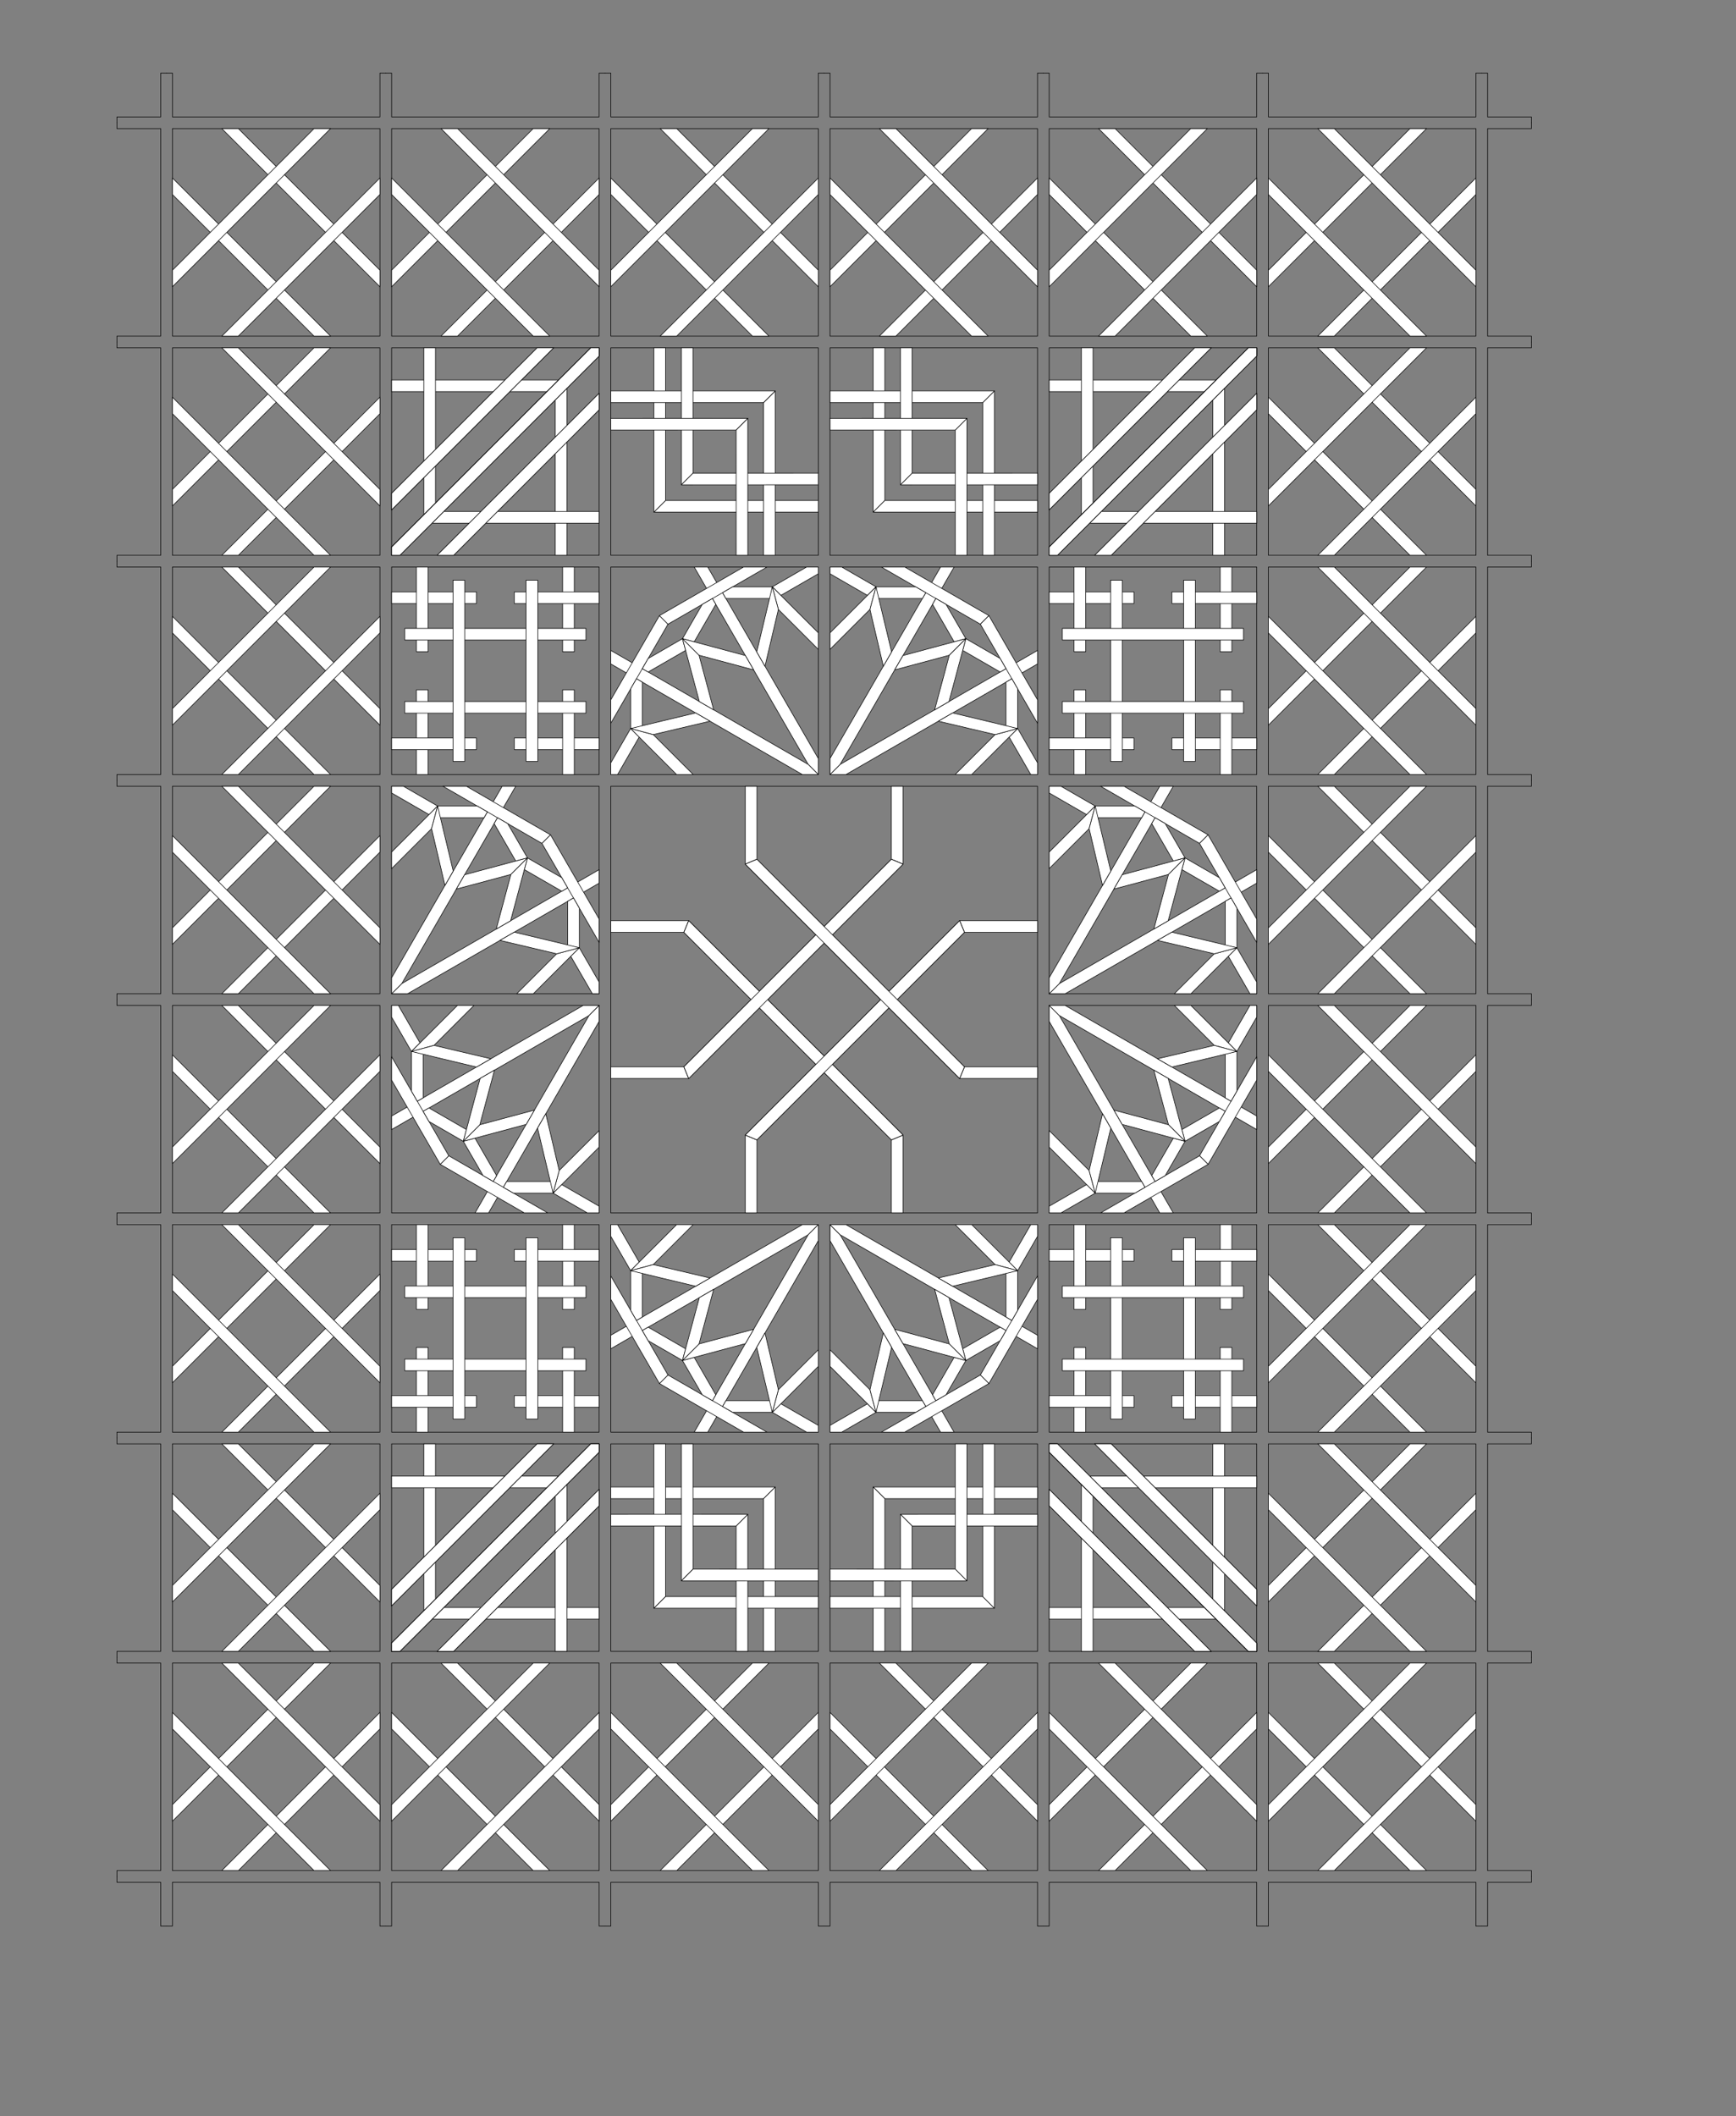 <svg version="1.1" xmlns="http://www.w3.org/2000/svg" xmlns:xlink="http://www.w3.org/1999/xlink" xml:space="preserve" height="724" width="594">
<rect width="100%" height="100%" fill="#808080" stroke="none"/>
<svg version="1.1" xmlns="http://www.w3.org/2000/svg" xmlns:xlink="http://www.w3.org/1999/xlink" xml:space="preserve">
<g transform="translate(40,25) rotate(0)">
	<polygon id="1" points="-0,17 -0,15 15,15 15,0 17,0 15,0 15,15 -0,15" fill="#ffffff" style="stroke-width:0.2; stroke:black; stroke-linejoin:round;" />
</g></svg>
<svg version="1.1" xmlns="http://www.w3.org/2000/svg" xmlns:xlink="http://www.w3.org/1999/xlink" xml:space="preserve">
<g transform="translate(57,25) rotate(0)">
	<polygon id="1" points="0,0 2,0 2,15 73,15 73,0 75,0 73,0 73,15 2,15 2,0" fill="#ffffff" style="stroke-width:0.2; stroke:black; stroke-linejoin:round;" />
</g></svg>
<svg version="1.1" xmlns="http://www.w3.org/2000/svg" xmlns:xlink="http://www.w3.org/1999/xlink" xml:space="preserve">
<g transform="translate(132,25) rotate(0)">
	<polygon id="1" points="0,0 2,0 2,15 73,15 73,0 75,0 73,0 73,15 2,15 2,0" fill="#ffffff" style="stroke-width:0.2; stroke:black; stroke-linejoin:round;" />
</g></svg>
<svg version="1.1" xmlns="http://www.w3.org/2000/svg" xmlns:xlink="http://www.w3.org/1999/xlink" xml:space="preserve">
<g transform="translate(207,25) rotate(0)">
	<polygon id="1" points="0,0 2,0 2,15 73,15 73,0 75,0 73,0 73,15 2,15 2,0" fill="#ffffff" style="stroke-width:0.2; stroke:black; stroke-linejoin:round;" />
</g></svg>
<svg version="1.1" xmlns="http://www.w3.org/2000/svg" xmlns:xlink="http://www.w3.org/1999/xlink" xml:space="preserve">
<g transform="translate(282,25) rotate(0)">
	<polygon id="1" points="0,0 2,0 2,15 73,15 73,0 75,0 73,0 73,15 2,15 2,0" fill="#ffffff" style="stroke-width:0.2; stroke:black; stroke-linejoin:round;" />
</g></svg>
<svg version="1.1" xmlns="http://www.w3.org/2000/svg" xmlns:xlink="http://www.w3.org/1999/xlink" xml:space="preserve">
<g transform="translate(357,25) rotate(0)">
	<polygon id="1" points="0,0 2,0 2,15 73,15 73,0 75,0 73,0 73,15 2,15 2,0" fill="#ffffff" style="stroke-width:0.2; stroke:black; stroke-linejoin:round;" />
</g></svg>
<svg version="1.1" xmlns="http://www.w3.org/2000/svg" xmlns:xlink="http://www.w3.org/1999/xlink" xml:space="preserve">
<g transform="translate(432,25) rotate(0)">
	<polygon id="1" points="0,0 2,0 2,15 73,15 73,0 75,0 73,0 73,15 2,15 2,0" fill="#ffffff" style="stroke-width:0.2; stroke:black; stroke-linejoin:round;" />
</g></svg>
<svg version="1.1" xmlns="http://www.w3.org/2000/svg" xmlns:xlink="http://www.w3.org/1999/xlink" xml:space="preserve">
<g transform="translate(507,25) rotate(0)">
	<polygon id="1" points="0,0 2,0 2,15 17,15 17,17 17,15 2,15 2,0" fill="#ffffff" style="stroke-width:0.2; stroke:black; stroke-linejoin:round;" />
</g></svg>
<svg version="1.1" xmlns="http://www.w3.org/2000/svg" xmlns:xlink="http://www.w3.org/1999/xlink" xml:space="preserve">
<g transform="translate(40,42) rotate(0)">
	<polygon id="1" points="0,-0 0,2 15,2 15,73 -0,73 -0,75 -0,73 15,73 15,2 0,2" fill="#ffffff" style="stroke-width:0.2; stroke:black; stroke-linejoin:round;" />
</g></svg>
<svg version="1.1" xmlns="http://www.w3.org/2000/svg" xmlns:xlink="http://www.w3.org/1999/xlink" xml:space="preserve">
<g transform="translate(57,42) rotate(0)">
	<polygon points="2,73 2,2 73,2 73,73" stroke-linejoin="round" style="fill:none;stroke-width:0.2;stroke:black;" />
	<polygon id="1" points="2,18.89 56.11,73 50.45,73 2,24.55" fill="#ffffff" style="stroke-width:0.2; stroke:black; stroke-linejoin:round;" />
	<polygon id="2" points="73,56.11 18.89,2 24.55,2 73,50.45" fill="#ffffff" style="stroke-width:0.2; stroke:black; stroke-linejoin:round;" />
	<polygon id="3" points="56.11,2 2,56.11 2,50.45 50.45,2" fill="#ffffff" style="stroke-width:0.2; stroke:black; stroke-linejoin:round;" />
	<polygon id="4" points="18.89,73 73,18.89 73,24.55 24.55,73" fill="#ffffff" style="stroke-width:0.2; stroke:black; stroke-linejoin:round;" />
</g></svg>
<svg version="1.1" xmlns="http://www.w3.org/2000/svg" xmlns:xlink="http://www.w3.org/1999/xlink" xml:space="preserve">
<g transform="translate(132,42) rotate(0)">
	<polygon points="2,2 73,2 73,73 2,73" stroke-linejoin="round" style="fill:none;stroke-width:0.2;stroke:black;" />
	<polygon id="1" points="56.11,2 2,56.11 2,50.45 50.45,2" fill="#ffffff" style="stroke-width:0.2; stroke:black; stroke-linejoin:round;" />
	<polygon id="2" points="18.89,73 73,18.89 73,24.55 24.55,73" fill="#ffffff" style="stroke-width:0.2; stroke:black; stroke-linejoin:round;" />
	<polygon id="3" points="73,56.11 18.89,2 24.55,2 73,50.45" fill="#ffffff" style="stroke-width:0.2; stroke:black; stroke-linejoin:round;" />
	<polygon id="4" points="2,18.89 56.11,73 50.45,73 2,24.55" fill="#ffffff" style="stroke-width:0.2; stroke:black; stroke-linejoin:round;" />
</g></svg>
<svg version="1.1" xmlns="http://www.w3.org/2000/svg" xmlns:xlink="http://www.w3.org/1999/xlink" xml:space="preserve">
<g transform="translate(207,42) rotate(0)">
	<polygon points="2,73 2,2 73,2 73,73" stroke-linejoin="round" style="fill:none;stroke-width:0.2;stroke:black;" />
	<polygon id="1" points="2,18.89 56.11,73 50.45,73 2,24.55" fill="#ffffff" style="stroke-width:0.2; stroke:black; stroke-linejoin:round;" />
	<polygon id="2" points="73,56.11 18.89,2 24.55,2 73,50.45" fill="#ffffff" style="stroke-width:0.2; stroke:black; stroke-linejoin:round;" />
	<polygon id="3" points="56.11,2 2,56.11 2,50.45 50.45,2" fill="#ffffff" style="stroke-width:0.2; stroke:black; stroke-linejoin:round;" />
	<polygon id="4" points="18.89,73 73,18.89 73,24.55 24.55,73" fill="#ffffff" style="stroke-width:0.2; stroke:black; stroke-linejoin:round;" />
</g></svg>
<svg version="1.1" xmlns="http://www.w3.org/2000/svg" xmlns:xlink="http://www.w3.org/1999/xlink" xml:space="preserve">
<g transform="translate(282,42) rotate(0)">
	<polygon points="2,2 73,2 73,73 2,73" stroke-linejoin="round" style="fill:none;stroke-width:0.2;stroke:black;" />
	<polygon id="1" points="56.11,2 2,56.11 2,50.45 50.45,2" fill="#ffffff" style="stroke-width:0.2; stroke:black; stroke-linejoin:round;" />
	<polygon id="2" points="18.89,73 73,18.89 73,24.55 24.55,73" fill="#ffffff" style="stroke-width:0.2; stroke:black; stroke-linejoin:round;" />
	<polygon id="3" points="73,56.11 18.89,2 24.55,2 73,50.45" fill="#ffffff" style="stroke-width:0.2; stroke:black; stroke-linejoin:round;" />
	<polygon id="4" points="2,18.89 56.11,73 50.45,73 2,24.55" fill="#ffffff" style="stroke-width:0.2; stroke:black; stroke-linejoin:round;" />
</g></svg>
<svg version="1.1" xmlns="http://www.w3.org/2000/svg" xmlns:xlink="http://www.w3.org/1999/xlink" xml:space="preserve">
<g transform="translate(357,42) rotate(0)">
	<polygon points="2,73 2,2 73,2 73,73" stroke-linejoin="round" style="fill:none;stroke-width:0.2;stroke:black;" />
	<polygon id="1" points="2,18.89 56.11,73 50.45,73 2,24.55" fill="#ffffff" style="stroke-width:0.2; stroke:black; stroke-linejoin:round;" />
	<polygon id="2" points="73,56.11 18.89,2 24.55,2 73,50.45" fill="#ffffff" style="stroke-width:0.2; stroke:black; stroke-linejoin:round;" />
	<polygon id="3" points="56.11,2 2,56.11 2,50.45 50.45,2" fill="#ffffff" style="stroke-width:0.2; stroke:black; stroke-linejoin:round;" />
	<polygon id="4" points="18.89,73 73,18.89 73,24.55 24.55,73" fill="#ffffff" style="stroke-width:0.2; stroke:black; stroke-linejoin:round;" />
</g></svg>
<svg version="1.1" xmlns="http://www.w3.org/2000/svg" xmlns:xlink="http://www.w3.org/1999/xlink" xml:space="preserve">
<g transform="translate(432,42) rotate(0)">
	<polygon points="2,2 73,2 73,73 2,73" stroke-linejoin="round" style="fill:none;stroke-width:0.2;stroke:black;" />
	<polygon id="1" points="56.11,2 2,56.11 2,50.45 50.45,2" fill="#ffffff" style="stroke-width:0.2; stroke:black; stroke-linejoin:round;" />
	<polygon id="2" points="18.89,73 73,18.89 73,24.55 24.55,73" fill="#ffffff" style="stroke-width:0.2; stroke:black; stroke-linejoin:round;" />
	<polygon id="3" points="73,56.11 18.89,2 24.55,2 73,50.45" fill="#ffffff" style="stroke-width:0.2; stroke:black; stroke-linejoin:round;" />
	<polygon id="4" points="2,18.89 56.11,73 50.45,73 2,24.55" fill="#ffffff" style="stroke-width:0.2; stroke:black; stroke-linejoin:round;" />
</g></svg>
<svg version="1.1" xmlns="http://www.w3.org/2000/svg" xmlns:xlink="http://www.w3.org/1999/xlink" xml:space="preserve">
<g transform="translate(507,42) rotate(0)">
	<polygon id="1" points="17,75 17,73 2,73 2,2 17,2 17,0 17,2 2,2 2,73 17,73" fill="#ffffff" style="stroke-width:0.2; stroke:black; stroke-linejoin:round;" />
</g></svg>
<svg version="1.1" xmlns="http://www.w3.org/2000/svg" xmlns:xlink="http://www.w3.org/1999/xlink" xml:space="preserve">
<g transform="translate(40,117) rotate(0)">
	<polygon id="1" points="0,-0 0,2 15,2 15,73 -0,73 -0,75 -0,73 15,73 15,2 0,2" fill="#ffffff" style="stroke-width:0.2; stroke:black; stroke-linejoin:round;" />
</g></svg>
<svg version="1.1" xmlns="http://www.w3.org/2000/svg" xmlns:xlink="http://www.w3.org/1999/xlink" xml:space="preserve">
<g transform="translate(57,117) rotate(0)">
	<polygon points="73,73 2,73 2,2 73,2" stroke-linejoin="round" style="fill:none;stroke-width:0.2;stroke:black;" />
	<polygon id="1" points="18.89,73 73,18.89 73,24.55 24.55,73" fill="#ffffff" style="stroke-width:0.2; stroke:black; stroke-linejoin:round;" />
	<polygon id="2" points="56.11,2 2,56.11 2,50.45 50.45,2" fill="#ffffff" style="stroke-width:0.2; stroke:black; stroke-linejoin:round;" />
	<polygon id="3" points="2,18.89 56.11,73 50.45,73 2,24.55" fill="#ffffff" style="stroke-width:0.2; stroke:black; stroke-linejoin:round;" />
	<polygon id="4" points="73,56.11 18.89,2 24.55,2 73,50.45" fill="#ffffff" style="stroke-width:0.2; stroke:black; stroke-linejoin:round;" />
</g></svg>
<svg version="1.1" xmlns="http://www.w3.org/2000/svg" xmlns:xlink="http://www.w3.org/1999/xlink" xml:space="preserve">
<g transform="translate(132,117) rotate(0)">
	<polygon points="2,2 73,2 73,73 2,73" stroke-linejoin="round" style="fill:none;stroke-width:0.2;stroke:black;" />
	<polygon id="1" points="62,15.83 58,19.83 58,73 62,73" fill="#ffffff" style="stroke-width:0.2; stroke:black; stroke-linejoin:round;" />
	<polygon id="2" points="59.17,13 55.17,17 2,17 2,13" fill="#ffffff" style="stroke-width:0.2; stroke:black; stroke-linejoin:round;" />
	<polygon id="3" points="13,59.17 17,55.17 17,2 13,2" fill="#ffffff" style="stroke-width:0.2; stroke:black; stroke-linejoin:round;" />
	<polygon id="4" points="15.83,62 19.83,58 73,58 73,62" fill="#ffffff" style="stroke-width:0.2; stroke:black; stroke-linejoin:round;" />
	<polygon id="5" points="73,2 73,4.83 4.83,73 2,73 2,70.17 70.17,2" fill="#ffffff" style="stroke-width:0.2; stroke:black; stroke-linejoin:round;" />
	<polygon id="6" points="73,2 70.17,2 2,70.17 2,73 4.83,73 73,4.83" fill="#ffffff" style="stroke-width:0.2; stroke:black; stroke-linejoin:round;" />
	<polygon id="7" points="2,73 2,70.17 70.17,2 73,2 73,4.83 4.83,73" fill="#ffffff" style="stroke-width:0.2; stroke:black; stroke-linejoin:round;" />
	<polygon id="8" points="2,73 4.83,73 73,4.83 73,2 70.17,2 2,70.17" fill="#ffffff" style="stroke-width:0.2; stroke:black; stroke-linejoin:round;" />
	<polygon id="9" points="51.79,2 57.44,2 2,57.44 2,51.79" fill="#ffffff" style="stroke-width:0.2; stroke:black; stroke-linejoin:round;" />
	<polygon id="10" points="73,23.21 73,17.56 17.56,73 23.21,73" fill="#ffffff" style="stroke-width:0.2; stroke:black; stroke-linejoin:round;" />
	<polygon id="11" points="23.21,73 17.56,73 73,17.56 73,23.21" fill="#ffffff" style="stroke-width:0.2; stroke:black; stroke-linejoin:round;" />
	<polygon id="12" points="2,51.79 2,57.44 57.44,2 51.79,2" fill="#ffffff" style="stroke-width:0.2; stroke:black; stroke-linejoin:round;" />
</g></svg>
<svg version="1.1" xmlns="http://www.w3.org/2000/svg" xmlns:xlink="http://www.w3.org/1999/xlink" xml:space="preserve">
<g transform="translate(207,117) rotate(0)">
	<polygon points="2,2 73,2 73,73 2,73" stroke-linejoin="round" style="fill:none;stroke-width:0.2;stroke:black;" />
	<polygon id="1" points="16.75,2 16.75,58.25 20.75,54.25 20.75,2" fill="#ffffff" style="stroke-width:0.2; stroke:black; stroke-linejoin:round;" />
	<polygon id="2" points="73,58.25 16.75,58.25 20.75,54.25 73,54.25" fill="#ffffff" style="stroke-width:0.2; stroke:black; stroke-linejoin:round;" />
	<polygon id="3" points="58.25,73 58.25,16.75 54.25,20.75 54.25,73" fill="#ffffff" style="stroke-width:0.2; stroke:black; stroke-linejoin:round;" />
	<polygon id="4" points="2,16.75 58.25,16.75 54.25,20.75 2,20.75" fill="#ffffff" style="stroke-width:0.2; stroke:black; stroke-linejoin:round;" />
	<polygon id="5" points="26.12,2 26.13,48.88 30.13,44.88 30.12,2" fill="#ffffff" style="stroke-width:0.2; stroke:black; stroke-linejoin:round;" />
	<polygon id="6" points="73,48.87 26.13,48.88 30.13,44.88 73,44.87" fill="#ffffff" style="stroke-width:0.2; stroke:black; stroke-linejoin:round;" />
	<polygon id="7" points="48.88,73 48.87,26.12 44.87,30.12 44.88,73" fill="#ffffff" style="stroke-width:0.2; stroke:black; stroke-linejoin:round;" />
	<polygon id="8" points="2,26.13 48.87,26.12 44.87,30.12 2,30.13" fill="#ffffff" style="stroke-width:0.2; stroke:black; stroke-linejoin:round;" />
</g></svg>
<svg version="1.1" xmlns="http://www.w3.org/2000/svg" xmlns:xlink="http://www.w3.org/1999/xlink" xml:space="preserve">
<g transform="translate(282,117) rotate(0)">
	<polygon points="2,2 73,2 73,73 2,73" stroke-linejoin="round" style="fill:none;stroke-width:0.2;stroke:black;" />
	<polygon id="1" points="16.75,2 16.75,58.25 20.75,54.25 20.75,2" fill="#ffffff" style="stroke-width:0.2; stroke:black; stroke-linejoin:round;" />
	<polygon id="2" points="73,58.25 16.75,58.25 20.75,54.25 73,54.25" fill="#ffffff" style="stroke-width:0.2; stroke:black; stroke-linejoin:round;" />
	<polygon id="3" points="58.25,73 58.25,16.75 54.25,20.75 54.25,73" fill="#ffffff" style="stroke-width:0.2; stroke:black; stroke-linejoin:round;" />
	<polygon id="4" points="2,16.75 58.25,16.75 54.25,20.75 2,20.75" fill="#ffffff" style="stroke-width:0.2; stroke:black; stroke-linejoin:round;" />
	<polygon id="5" points="26.12,2 26.13,48.88 30.13,44.88 30.12,2" fill="#ffffff" style="stroke-width:0.2; stroke:black; stroke-linejoin:round;" />
	<polygon id="6" points="73,48.87 26.13,48.88 30.13,44.88 73,44.87" fill="#ffffff" style="stroke-width:0.2; stroke:black; stroke-linejoin:round;" />
	<polygon id="7" points="48.88,73 48.87,26.12 44.87,30.12 44.88,73" fill="#ffffff" style="stroke-width:0.2; stroke:black; stroke-linejoin:round;" />
	<polygon id="8" points="2,26.13 48.87,26.12 44.87,30.12 2,30.13" fill="#ffffff" style="stroke-width:0.2; stroke:black; stroke-linejoin:round;" />
</g></svg>
<svg version="1.1" xmlns="http://www.w3.org/2000/svg" xmlns:xlink="http://www.w3.org/1999/xlink" xml:space="preserve">
<g transform="translate(357,117) rotate(0)">
	<polygon points="2,2 73,2 73,73 2,73" stroke-linejoin="round" style="fill:none;stroke-width:0.2;stroke:black;" />
	<polygon id="1" points="62,15.83 58,19.83 58,73 62,73" fill="#ffffff" style="stroke-width:0.2; stroke:black; stroke-linejoin:round;" />
	<polygon id="2" points="59.17,13 55.17,17 2,17 2,13" fill="#ffffff" style="stroke-width:0.2; stroke:black; stroke-linejoin:round;" />
	<polygon id="3" points="13,59.17 17,55.17 17,2 13,2" fill="#ffffff" style="stroke-width:0.2; stroke:black; stroke-linejoin:round;" />
	<polygon id="4" points="15.83,62 19.83,58 73,58 73,62" fill="#ffffff" style="stroke-width:0.2; stroke:black; stroke-linejoin:round;" />
	<polygon id="5" points="73,2 73,4.83 4.83,73 2,73 2,70.17 70.17,2" fill="#ffffff" style="stroke-width:0.2; stroke:black; stroke-linejoin:round;" />
	<polygon id="6" points="73,2 70.17,2 2,70.17 2,73 4.83,73 73,4.83" fill="#ffffff" style="stroke-width:0.2; stroke:black; stroke-linejoin:round;" />
	<polygon id="7" points="2,73 2,70.17 70.17,2 73,2 73,4.83 4.83,73" fill="#ffffff" style="stroke-width:0.2; stroke:black; stroke-linejoin:round;" />
	<polygon id="8" points="2,73 4.83,73 73,4.83 73,2 70.17,2 2,70.17" fill="#ffffff" style="stroke-width:0.2; stroke:black; stroke-linejoin:round;" />
	<polygon id="9" points="51.79,2 57.44,2 2,57.44 2,51.79" fill="#ffffff" style="stroke-width:0.2; stroke:black; stroke-linejoin:round;" />
	<polygon id="10" points="73,23.21 73,17.56 17.56,73 23.21,73" fill="#ffffff" style="stroke-width:0.2; stroke:black; stroke-linejoin:round;" />
	<polygon id="11" points="23.21,73 17.56,73 73,17.56 73,23.21" fill="#ffffff" style="stroke-width:0.2; stroke:black; stroke-linejoin:round;" />
	<polygon id="12" points="2,51.79 2,57.44 57.44,2 51.79,2" fill="#ffffff" style="stroke-width:0.2; stroke:black; stroke-linejoin:round;" />
</g></svg>
<svg version="1.1" xmlns="http://www.w3.org/2000/svg" xmlns:xlink="http://www.w3.org/1999/xlink" xml:space="preserve">
<g transform="translate(432,117) rotate(0)">
	<polygon points="73,2 73,73 2,73 2,2" stroke-linejoin="round" style="fill:none;stroke-width:0.2;stroke:black;" />
	<polygon id="1" points="73,56.11 18.89,2 24.55,2 73,50.45" fill="#ffffff" style="stroke-width:0.2; stroke:black; stroke-linejoin:round;" />
	<polygon id="2" points="2,18.89 56.11,73 50.45,73 2,24.55" fill="#ffffff" style="stroke-width:0.2; stroke:black; stroke-linejoin:round;" />
	<polygon id="3" points="18.89,73 73,18.89 73,24.55 24.55,73" fill="#ffffff" style="stroke-width:0.2; stroke:black; stroke-linejoin:round;" />
	<polygon id="4" points="56.11,2 2,56.11 2,50.45 50.45,2" fill="#ffffff" style="stroke-width:0.2; stroke:black; stroke-linejoin:round;" />
</g></svg>
<svg version="1.1" xmlns="http://www.w3.org/2000/svg" xmlns:xlink="http://www.w3.org/1999/xlink" xml:space="preserve">
<g transform="translate(507,117) rotate(0)">
	<polygon id="1" points="17,75 17,73 2,73 2,2 17,2 17,0 17,2 2,2 2,73 17,73" fill="#ffffff" style="stroke-width:0.2; stroke:black; stroke-linejoin:round;" />
</g></svg>
<svg version="1.1" xmlns="http://www.w3.org/2000/svg" xmlns:xlink="http://www.w3.org/1999/xlink" xml:space="preserve">
<g transform="translate(40,192) rotate(0)">
	<polygon id="1" points="0,-0 0,2 15,2 15,73 -0,73 -0,75 -0,73 15,73 15,2 0,2" fill="#ffffff" style="stroke-width:0.2; stroke:black; stroke-linejoin:round;" />
</g></svg>
<svg version="1.1" xmlns="http://www.w3.org/2000/svg" xmlns:xlink="http://www.w3.org/1999/xlink" xml:space="preserve">
<g transform="translate(57,192) rotate(0)">
	<polygon points="2,73 2,2 73,2 73,73" stroke-linejoin="round" style="fill:none;stroke-width:0.2;stroke:black;" />
	<polygon id="1" points="2,18.89 56.11,73 50.45,73 2,24.55" fill="#ffffff" style="stroke-width:0.2; stroke:black; stroke-linejoin:round;" />
	<polygon id="2" points="73,56.11 18.89,2 24.55,2 73,50.45" fill="#ffffff" style="stroke-width:0.2; stroke:black; stroke-linejoin:round;" />
	<polygon id="3" points="56.11,2 2,56.11 2,50.45 50.45,2" fill="#ffffff" style="stroke-width:0.2; stroke:black; stroke-linejoin:round;" />
	<polygon id="4" points="18.89,73 73,18.89 73,24.55 24.55,73" fill="#ffffff" style="stroke-width:0.2; stroke:black; stroke-linejoin:round;" />
</g></svg>
<svg version="1.1" xmlns="http://www.w3.org/2000/svg" xmlns:xlink="http://www.w3.org/1999/xlink" xml:space="preserve">
<g transform="translate(132,192) rotate(0)">
	<polygon points="2,73 2,2 73,2 73,73" stroke-linejoin="round" style="fill:none;stroke-width:0.2;stroke:black;" />
	<polygon id="1" points="2,14.5 31,14.5 31,10.5 2,10.5" fill="#ffffff" style="stroke-width:0.2; stroke:black; stroke-linejoin:round;" />
	<polygon id="2" points="73,60.5 44,60.5 44,64.5 73,64.5" fill="#ffffff" style="stroke-width:0.2; stroke:black; stroke-linejoin:round;" />
	<polygon id="3" points="60.5,2 60.5,31 64.5,31 64.5,2" fill="#ffffff" style="stroke-width:0.2; stroke:black; stroke-linejoin:round;" />
	<polygon id="4" points="14.5,73 14.5,44 10.5,44 10.5,73" fill="#ffffff" style="stroke-width:0.2; stroke:black; stroke-linejoin:round;" />
	<polygon id="5" points="2,60.5 31,60.5 31,64.5 2,64.5" fill="#ffffff" style="stroke-width:0.2; stroke:black; stroke-linejoin:round;" />
	<polygon id="6" points="73,14.5 44,14.5 44,10.5 73,10.5" fill="#ffffff" style="stroke-width:0.2; stroke:black; stroke-linejoin:round;" />
	<polygon id="7" points="14.5,2 14.5,31 10.5,31 10.5,2" fill="#ffffff" style="stroke-width:0.2; stroke:black; stroke-linejoin:round;" />
	<polygon id="8" points="60.5,73 60.5,44 64.5,44 64.5,73" fill="#ffffff" style="stroke-width:0.2; stroke:black; stroke-linejoin:round;" />
	<polygon id="9" points="6.5,27 68.5,27 68.5,23 6.5,23" fill="#ffffff" style="stroke-width:0.2; stroke:black; stroke-linejoin:round;" />
	<polygon id="10" points="68.5,48 6.5,48 6.5,52 68.5,52" fill="#ffffff" style="stroke-width:0.2; stroke:black; stroke-linejoin:round;" />
	<polygon id="11" points="48,6.5 48,68.5 52,68.5 52,6.5" fill="#ffffff" style="stroke-width:0.2; stroke:black; stroke-linejoin:round;" />
	<polygon id="12" points="27,68.5 27,6.5 23,6.5 23,68.5" fill="#ffffff" style="stroke-width:0.2; stroke:black; stroke-linejoin:round;" />
</g></svg>
<svg version="1.1" xmlns="http://www.w3.org/2000/svg" xmlns:xlink="http://www.w3.org/1999/xlink" xml:space="preserve">
<g transform="translate(207,192) rotate(0)">
	<polygon points="2,73 2,2 73,2 73,73" stroke-linejoin="round" style="fill:none;stroke-width:0.2;stroke:black;" />
	<polygon id="1" points="73,73 73,67.54 35.16,2 30.54,2 69.54,69.54" fill="#ffffff" style="stroke-width:0.2; stroke:black; stroke-linejoin:round;" />
	<polygon id="2" points="73,73 67.54,73 2,35.16 2,30.54 69.54,69.54" fill="#ffffff" style="stroke-width:0.2; stroke:black; stroke-linejoin:round;" />
	<polygon id="3" points="2,55.44 2,47.44 18.63,18.63 21.56,21.56" fill="#ffffff" style="stroke-width:0.2; stroke:black; stroke-linejoin:round;" />
	<polygon id="4" points="55.44,2 47.44,2 18.63,18.63 21.56,21.56" fill="#ffffff" style="stroke-width:0.2; stroke:black; stroke-linejoin:round;" />
	<polygon id="5" points="8.78,43.7 10.78,40.23 12.78,41.39 12.78,56.72 8.78,57.26" fill="#ffffff" style="stroke-width:0.2; stroke:black; stroke-linejoin:round;" />
	<polygon id="6" points="43.7,8.78 40.23,10.78 41.39,12.78 56.72,12.78 57.26,8.78" fill="#ffffff" style="stroke-width:0.2; stroke:black; stroke-linejoin:round;" />
	<polygon id="7" points="4.31,73 2,73 2,69 8.78,57.26 11.71,60.18" fill="#ffffff" style="stroke-width:0.2; stroke:black; stroke-linejoin:round;" />
	<polygon id="8" points="73,4.31 73,2 69,2 57.26,8.78 60.18,11.71" fill="#ffffff" style="stroke-width:0.2; stroke:black; stroke-linejoin:round;" />
	<polygon id="9" points="16.51,59.33 8.78,57.26 24.52,73 30.18,73" fill="#ffffff" style="stroke-width:0.2; stroke:black; stroke-linejoin:round;" />
	<polygon id="10" points="59.33,16.51 57.26,8.78 73,24.52 73,30.18" fill="#ffffff" style="stroke-width:0.2; stroke:black; stroke-linejoin:round;" />
	<polygon id="11" points="16.51,59.33 8.78,57.26 31.03,51.93 35.93,54.75" fill="#ffffff" style="stroke-width:0.2; stroke:black; stroke-linejoin:round;" />
	<polygon id="12" points="59.33,16.51 57.26,8.78 51.93,31.03 54.75,35.93" fill="#ffffff" style="stroke-width:0.2; stroke:black; stroke-linejoin:round;" />
	<polygon id="13" points="26.52,26.52 27.6,30.52 14.78,37.92 12.78,36.77 14.78,33.3" fill="#ffffff" style="stroke-width:0.2; stroke:black; stroke-linejoin:round;" />
	<polygon id="14" points="26.52,26.52 30.52,27.6 37.92,14.78 36.77,12.78 33.3,14.78" fill="#ffffff" style="stroke-width:0.2; stroke:black; stroke-linejoin:round;" />
	<polygon id="15" points="32.18,32.18 26.52,26.52 32.29,48.03 37.19,50.86" fill="#ffffff" style="stroke-width:0.2; stroke:black; stroke-linejoin:round;" />
	<polygon id="16" points="32.18,32.18 26.52,26.52 48.03,32.29 50.86,37.19" fill="#ffffff" style="stroke-width:0.2; stroke:black; stroke-linejoin:round;" />
</g></svg>
<svg version="1.1" xmlns="http://www.w3.org/2000/svg" xmlns:xlink="http://www.w3.org/1999/xlink" xml:space="preserve">
<g transform="translate(282,192) rotate(0)">
	<polygon points="2,2 73,2 73,73 2,73" stroke-linejoin="round" style="fill:none;stroke-width:0.2;stroke:black;" />
	<polygon id="1" points="2,73 7.46,73 73,35.16 73,30.54 5.46,69.54" fill="#ffffff" style="stroke-width:0.2; stroke:black; stroke-linejoin:round;" />
	<polygon id="2" points="2,73 2,67.54 39.84,2 44.46,2 5.46,69.54" fill="#ffffff" style="stroke-width:0.2; stroke:black; stroke-linejoin:round;" />
	<polygon id="3" points="19.56,2 27.56,2 56.37,18.63 53.44,21.56" fill="#ffffff" style="stroke-width:0.2; stroke:black; stroke-linejoin:round;" />
	<polygon id="4" points="73,55.44 73,47.44 56.37,18.63 53.44,21.56" fill="#ffffff" style="stroke-width:0.2; stroke:black; stroke-linejoin:round;" />
	<polygon id="5" points="31.3,8.78 34.77,10.78 33.61,12.78 18.28,12.78 17.74,8.78" fill="#ffffff" style="stroke-width:0.2; stroke:black; stroke-linejoin:round;" />
	<polygon id="6" points="66.22,43.7 64.22,40.23 62.22,41.39 62.22,56.72 66.22,57.26" fill="#ffffff" style="stroke-width:0.2; stroke:black; stroke-linejoin:round;" />
	<polygon id="7" points="2,4.31 2,2 6,2 17.74,8.78 14.82,11.71" fill="#ffffff" style="stroke-width:0.2; stroke:black; stroke-linejoin:round;" />
	<polygon id="8" points="70.69,73 73,73 73,69 66.22,57.26 63.29,60.18" fill="#ffffff" style="stroke-width:0.2; stroke:black; stroke-linejoin:round;" />
	<polygon id="9" points="15.67,16.51 17.74,8.78 2,24.52 2,30.18" fill="#ffffff" style="stroke-width:0.2; stroke:black; stroke-linejoin:round;" />
	<polygon id="10" points="58.49,59.33 66.22,57.26 50.48,73 44.82,73" fill="#ffffff" style="stroke-width:0.2; stroke:black; stroke-linejoin:round;" />
	<polygon id="11" points="15.67,16.51 17.74,8.78 23.07,31.03 20.25,35.93" fill="#ffffff" style="stroke-width:0.2; stroke:black; stroke-linejoin:round;" />
	<polygon id="12" points="58.49,59.33 66.22,57.26 43.97,51.93 39.07,54.75" fill="#ffffff" style="stroke-width:0.2; stroke:black; stroke-linejoin:round;" />
	<polygon id="13" points="48.48,26.52 44.48,27.6 37.08,14.78 38.23,12.78 41.7,14.78" fill="#ffffff" style="stroke-width:0.2; stroke:black; stroke-linejoin:round;" />
	<polygon id="14" points="48.48,26.52 47.4,30.52 60.22,37.92 62.22,36.77 60.22,33.3" fill="#ffffff" style="stroke-width:0.2; stroke:black; stroke-linejoin:round;" />
	<polygon id="15" points="42.82,32.18 48.48,26.52 26.97,32.29 24.14,37.19" fill="#ffffff" style="stroke-width:0.2; stroke:black; stroke-linejoin:round;" />
	<polygon id="16" points="42.82,32.18 48.48,26.52 42.71,48.03 37.81,50.86" fill="#ffffff" style="stroke-width:0.2; stroke:black; stroke-linejoin:round;" />
</g></svg>
<svg version="1.1" xmlns="http://www.w3.org/2000/svg" xmlns:xlink="http://www.w3.org/1999/xlink" xml:space="preserve">
<g transform="translate(357,192) rotate(0)">
	<polygon points="2,2 73,2 73,73 2,73" stroke-linejoin="round" style="fill:none;stroke-width:0.2;stroke:black;" />
	<polygon id="1" points="60.5,2 60.5,31 64.5,31 64.5,2" fill="#ffffff" style="stroke-width:0.2; stroke:black; stroke-linejoin:round;" />
	<polygon id="2" points="14.5,73 14.5,44 10.5,44 10.5,73" fill="#ffffff" style="stroke-width:0.2; stroke:black; stroke-linejoin:round;" />
	<polygon id="3" points="73,60.5 44,60.5 44,64.5 73,64.5" fill="#ffffff" style="stroke-width:0.2; stroke:black; stroke-linejoin:round;" />
	<polygon id="4" points="2,14.5 31,14.5 31,10.5 2,10.5" fill="#ffffff" style="stroke-width:0.2; stroke:black; stroke-linejoin:round;" />
	<polygon id="5" points="14.5,2 14.5,31 10.5,31 10.5,2" fill="#ffffff" style="stroke-width:0.2; stroke:black; stroke-linejoin:round;" />
	<polygon id="6" points="60.5,73 60.5,44 64.5,44 64.5,73" fill="#ffffff" style="stroke-width:0.2; stroke:black; stroke-linejoin:round;" />
	<polygon id="7" points="73,14.5 44,14.5 44,10.5 73,10.5" fill="#ffffff" style="stroke-width:0.2; stroke:black; stroke-linejoin:round;" />
	<polygon id="8" points="2,60.5 31,60.5 31,64.5 2,64.5" fill="#ffffff" style="stroke-width:0.2; stroke:black; stroke-linejoin:round;" />
	<polygon id="9" points="48,6.5 48,68.5 52,68.5 52,6.5" fill="#ffffff" style="stroke-width:0.2; stroke:black; stroke-linejoin:round;" />
	<polygon id="10" points="27,68.5 27,6.5 23,6.5 23,68.5" fill="#ffffff" style="stroke-width:0.2; stroke:black; stroke-linejoin:round;" />
	<polygon id="11" points="68.5,48 6.5,48 6.5,52 68.5,52" fill="#ffffff" style="stroke-width:0.2; stroke:black; stroke-linejoin:round;" />
	<polygon id="12" points="6.5,27 68.5,27 68.5,23 6.5,23" fill="#ffffff" style="stroke-width:0.2; stroke:black; stroke-linejoin:round;" />
</g></svg>
<svg version="1.1" xmlns="http://www.w3.org/2000/svg" xmlns:xlink="http://www.w3.org/1999/xlink" xml:space="preserve">
<g transform="translate(432,192) rotate(0)">
	<polygon points="2,2 73,2 73,73 2,73" stroke-linejoin="round" style="fill:none;stroke-width:0.2;stroke:black;" />
	<polygon id="1" points="56.11,2 2,56.11 2,50.45 50.45,2" fill="#ffffff" style="stroke-width:0.2; stroke:black; stroke-linejoin:round;" />
	<polygon id="2" points="18.89,73 73,18.89 73,24.55 24.55,73" fill="#ffffff" style="stroke-width:0.2; stroke:black; stroke-linejoin:round;" />
	<polygon id="3" points="73,56.11 18.89,2 24.55,2 73,50.45" fill="#ffffff" style="stroke-width:0.2; stroke:black; stroke-linejoin:round;" />
	<polygon id="4" points="2,18.89 56.11,73 50.45,73 2,24.55" fill="#ffffff" style="stroke-width:0.2; stroke:black; stroke-linejoin:round;" />
</g></svg>
<svg version="1.1" xmlns="http://www.w3.org/2000/svg" xmlns:xlink="http://www.w3.org/1999/xlink" xml:space="preserve">
<g transform="translate(507,192) rotate(0)">
	<polygon id="1" points="17,75 17,73 2,73 2,2 17,2 17,0 17,2 2,2 2,73 17,73" fill="#ffffff" style="stroke-width:0.2; stroke:black; stroke-linejoin:round;" />
</g></svg>
<svg version="1.1" xmlns="http://www.w3.org/2000/svg" xmlns:xlink="http://www.w3.org/1999/xlink" xml:space="preserve">
<g transform="translate(40,267) rotate(0)">
	<polygon id="1" points="0,-0 0,2 15,2 15,73 -0,73 -0,75 -0,73 15,73 15,2 0,2" fill="#ffffff" style="stroke-width:0.2; stroke:black; stroke-linejoin:round;" />
</g></svg>
<svg version="1.1" xmlns="http://www.w3.org/2000/svg" xmlns:xlink="http://www.w3.org/1999/xlink" xml:space="preserve">
<g transform="translate(57,267) rotate(0)">
	<polygon points="73,73 2,73 2,2 73,2" stroke-linejoin="round" style="fill:none;stroke-width:0.2;stroke:black;" />
	<polygon id="1" points="18.89,73 73,18.89 73,24.55 24.55,73" fill="#ffffff" style="stroke-width:0.2; stroke:black; stroke-linejoin:round;" />
	<polygon id="2" points="56.11,2 2,56.11 2,50.45 50.45,2" fill="#ffffff" style="stroke-width:0.2; stroke:black; stroke-linejoin:round;" />
	<polygon id="3" points="2,18.89 56.11,73 50.45,73 2,24.55" fill="#ffffff" style="stroke-width:0.2; stroke:black; stroke-linejoin:round;" />
	<polygon id="4" points="73,56.11 18.89,2 24.55,2 73,50.45" fill="#ffffff" style="stroke-width:0.2; stroke:black; stroke-linejoin:round;" />
</g></svg>
<svg version="1.1" xmlns="http://www.w3.org/2000/svg" xmlns:xlink="http://www.w3.org/1999/xlink" xml:space="preserve">
<g transform="translate(132,267) rotate(0)">
	<polygon points="2,2 73,2 73,73 2,73" stroke-linejoin="round" style="fill:none;stroke-width:0.2;stroke:black;" />
	<polygon id="1" points="2,73 7.46,73 73,35.16 73,30.54 5.46,69.54" fill="#ffffff" style="stroke-width:0.2; stroke:black; stroke-linejoin:round;" />
	<polygon id="2" points="2,73 2,67.54 39.84,2 44.46,2 5.46,69.54" fill="#ffffff" style="stroke-width:0.2; stroke:black; stroke-linejoin:round;" />
	<polygon id="3" points="19.56,2 27.56,2 56.37,18.63 53.44,21.56" fill="#ffffff" style="stroke-width:0.2; stroke:black; stroke-linejoin:round;" />
	<polygon id="4" points="73,55.44 73,47.44 56.37,18.63 53.44,21.56" fill="#ffffff" style="stroke-width:0.2; stroke:black; stroke-linejoin:round;" />
	<polygon id="5" points="31.3,8.78 34.77,10.78 33.61,12.78 18.28,12.78 17.74,8.78" fill="#ffffff" style="stroke-width:0.2; stroke:black; stroke-linejoin:round;" />
	<polygon id="6" points="66.22,43.7 64.22,40.23 62.22,41.39 62.22,56.72 66.22,57.26" fill="#ffffff" style="stroke-width:0.2; stroke:black; stroke-linejoin:round;" />
	<polygon id="7" points="2,4.31 2,2 6,2 17.74,8.78 14.82,11.71" fill="#ffffff" style="stroke-width:0.2; stroke:black; stroke-linejoin:round;" />
	<polygon id="8" points="70.69,73 73,73 73,69 66.22,57.26 63.29,60.18" fill="#ffffff" style="stroke-width:0.2; stroke:black; stroke-linejoin:round;" />
	<polygon id="9" points="15.67,16.51 17.74,8.78 2,24.52 2,30.18" fill="#ffffff" style="stroke-width:0.2; stroke:black; stroke-linejoin:round;" />
	<polygon id="10" points="58.49,59.33 66.22,57.26 50.48,73 44.82,73" fill="#ffffff" style="stroke-width:0.2; stroke:black; stroke-linejoin:round;" />
	<polygon id="11" points="15.67,16.51 17.74,8.78 23.07,31.03 20.25,35.93" fill="#ffffff" style="stroke-width:0.2; stroke:black; stroke-linejoin:round;" />
	<polygon id="12" points="58.49,59.33 66.22,57.26 43.97,51.93 39.07,54.75" fill="#ffffff" style="stroke-width:0.2; stroke:black; stroke-linejoin:round;" />
	<polygon id="13" points="48.48,26.52 44.48,27.6 37.08,14.78 38.23,12.78 41.7,14.78" fill="#ffffff" style="stroke-width:0.2; stroke:black; stroke-linejoin:round;" />
	<polygon id="14" points="48.48,26.52 47.4,30.52 60.22,37.92 62.22,36.77 60.22,33.3" fill="#ffffff" style="stroke-width:0.2; stroke:black; stroke-linejoin:round;" />
	<polygon id="15" points="42.82,32.18 48.48,26.52 26.97,32.29 24.14,37.19" fill="#ffffff" style="stroke-width:0.2; stroke:black; stroke-linejoin:round;" />
	<polygon id="16" points="42.82,32.18 48.48,26.52 42.71,48.03 37.81,50.86" fill="#ffffff" style="stroke-width:0.2; stroke:black; stroke-linejoin:round;" />
</g></svg>
<svg version="1.1" xmlns="http://www.w3.org/2000/svg" xmlns:xlink="http://www.w3.org/1999/xlink" xml:space="preserve">
<g transform="translate(207,267) rotate(0)">
	<polygon points="2,148 2,2 148,2 148,148" stroke-linejoin="round" style="fill:none;stroke-width:0.2;stroke:black;" />
	<polygon id="1" points="2,52 27,52 28.66,48 2,48" fill="#ffffff" style="stroke-width:0.2; stroke:black; stroke-linejoin:round;" />
	<polygon id="2" points="148,52 123,52 121.34,48 148,48" fill="#ffffff" style="stroke-width:0.2; stroke:black; stroke-linejoin:round;" />
	<polygon id="3" points="98,2 98,27 102,28.66 102,2" fill="#ffffff" style="stroke-width:0.2; stroke:black; stroke-linejoin:round;" />
	<polygon id="4" points="98,148 98,123 102,121.34 102,148" fill="#ffffff" style="stroke-width:0.2; stroke:black; stroke-linejoin:round;" />
	<polygon id="5" points="148,98 123,98 121.34,102 148,102" fill="#ffffff" style="stroke-width:0.2; stroke:black; stroke-linejoin:round;" />
	<polygon id="6" points="2,98 27,98 28.66,102 2,102" fill="#ffffff" style="stroke-width:0.2; stroke:black; stroke-linejoin:round;" />
	<polygon id="7" points="52,148 52,123 48,121.34 48,148" fill="#ffffff" style="stroke-width:0.2; stroke:black; stroke-linejoin:round;" />
	<polygon id="8" points="52,2 52,27 48,28.66 48,2" fill="#ffffff" style="stroke-width:0.2; stroke:black; stroke-linejoin:round;" />
	<polygon id="9" points="27,52 28.66,48 102,121.34 98,123" fill="#ffffff" style="stroke-width:0.2; stroke:black; stroke-linejoin:round;" />
	<polygon id="10" points="123,52 121.34,48 48,121.34 52,123" fill="#ffffff" style="stroke-width:0.2; stroke:black; stroke-linejoin:round;" />
	<polygon id="11" points="98,27 102,28.66 28.66,102 27,98" fill="#ffffff" style="stroke-width:0.2; stroke:black; stroke-linejoin:round;" />
	<polygon id="12" points="98,123 102,121.34 28.66,48 27,52" fill="#ffffff" style="stroke-width:0.2; stroke:black; stroke-linejoin:round;" />
	<polygon id="13" points="123,98 121.34,102 48,28.66 52,27" fill="#ffffff" style="stroke-width:0.2; stroke:black; stroke-linejoin:round;" />
	<polygon id="14" points="27,98 28.66,102 102,28.66 98,27" fill="#ffffff" style="stroke-width:0.2; stroke:black; stroke-linejoin:round;" />
	<polygon id="15" points="52,123 48,121.34 121.34,48 123,52" fill="#ffffff" style="stroke-width:0.2; stroke:black; stroke-linejoin:round;" />
	<polygon id="16" points="52,27 48,28.66 121.34,102 123,98" fill="#ffffff" style="stroke-width:0.2; stroke:black; stroke-linejoin:round;" />
</g></svg>
<svg version="1.1" xmlns="http://www.w3.org/2000/svg" xmlns:xlink="http://www.w3.org/1999/xlink" xml:space="preserve">
<g transform="translate(357,267) rotate(0)">
	<polygon points="2,2 73,2 73,73 2,73" stroke-linejoin="round" style="fill:none;stroke-width:0.2;stroke:black;" />
	<polygon id="1" points="2,73 7.46,73 73,35.16 73,30.54 5.46,69.54" fill="#ffffff" style="stroke-width:0.2; stroke:black; stroke-linejoin:round;" />
	<polygon id="2" points="2,73 2,67.54 39.84,2 44.46,2 5.46,69.54" fill="#ffffff" style="stroke-width:0.2; stroke:black; stroke-linejoin:round;" />
	<polygon id="3" points="19.56,2 27.56,2 56.37,18.63 53.44,21.56" fill="#ffffff" style="stroke-width:0.2; stroke:black; stroke-linejoin:round;" />
	<polygon id="4" points="73,55.44 73,47.44 56.37,18.63 53.44,21.56" fill="#ffffff" style="stroke-width:0.2; stroke:black; stroke-linejoin:round;" />
	<polygon id="5" points="31.3,8.78 34.77,10.78 33.61,12.78 18.28,12.78 17.74,8.78" fill="#ffffff" style="stroke-width:0.2; stroke:black; stroke-linejoin:round;" />
	<polygon id="6" points="66.22,43.7 64.22,40.23 62.22,41.39 62.22,56.72 66.22,57.26" fill="#ffffff" style="stroke-width:0.2; stroke:black; stroke-linejoin:round;" />
	<polygon id="7" points="2,4.31 2,2 6,2 17.74,8.78 14.82,11.71" fill="#ffffff" style="stroke-width:0.2; stroke:black; stroke-linejoin:round;" />
	<polygon id="8" points="70.69,73 73,73 73,69 66.22,57.26 63.29,60.18" fill="#ffffff" style="stroke-width:0.2; stroke:black; stroke-linejoin:round;" />
	<polygon id="9" points="15.67,16.51 17.74,8.78 2,24.52 2,30.18" fill="#ffffff" style="stroke-width:0.2; stroke:black; stroke-linejoin:round;" />
	<polygon id="10" points="58.49,59.33 66.22,57.26 50.48,73 44.82,73" fill="#ffffff" style="stroke-width:0.2; stroke:black; stroke-linejoin:round;" />
	<polygon id="11" points="15.67,16.51 17.74,8.78 23.07,31.03 20.25,35.93" fill="#ffffff" style="stroke-width:0.2; stroke:black; stroke-linejoin:round;" />
	<polygon id="12" points="58.49,59.33 66.22,57.26 43.97,51.93 39.07,54.75" fill="#ffffff" style="stroke-width:0.2; stroke:black; stroke-linejoin:round;" />
	<polygon id="13" points="48.48,26.52 44.48,27.6 37.08,14.78 38.23,12.78 41.7,14.78" fill="#ffffff" style="stroke-width:0.2; stroke:black; stroke-linejoin:round;" />
	<polygon id="14" points="48.48,26.52 47.4,30.52 60.22,37.92 62.22,36.77 60.22,33.3" fill="#ffffff" style="stroke-width:0.2; stroke:black; stroke-linejoin:round;" />
	<polygon id="15" points="42.82,32.18 48.48,26.52 26.97,32.29 24.14,37.19" fill="#ffffff" style="stroke-width:0.2; stroke:black; stroke-linejoin:round;" />
	<polygon id="16" points="42.82,32.18 48.48,26.52 42.71,48.03 37.81,50.86" fill="#ffffff" style="stroke-width:0.2; stroke:black; stroke-linejoin:round;" />
</g></svg>
<svg version="1.1" xmlns="http://www.w3.org/2000/svg" xmlns:xlink="http://www.w3.org/1999/xlink" xml:space="preserve">
<g transform="translate(432,267) rotate(0)">
	<polygon points="73,2 73,73 2,73 2,2" stroke-linejoin="round" style="fill:none;stroke-width:0.2;stroke:black;" />
	<polygon id="1" points="73,56.11 18.89,2 24.55,2 73,50.45" fill="#ffffff" style="stroke-width:0.2; stroke:black; stroke-linejoin:round;" />
	<polygon id="2" points="2,18.89 56.11,73 50.45,73 2,24.55" fill="#ffffff" style="stroke-width:0.2; stroke:black; stroke-linejoin:round;" />
	<polygon id="3" points="18.89,73 73,18.89 73,24.55 24.55,73" fill="#ffffff" style="stroke-width:0.2; stroke:black; stroke-linejoin:round;" />
	<polygon id="4" points="56.11,2 2,56.11 2,50.45 50.45,2" fill="#ffffff" style="stroke-width:0.2; stroke:black; stroke-linejoin:round;" />
</g></svg>
<svg version="1.1" xmlns="http://www.w3.org/2000/svg" xmlns:xlink="http://www.w3.org/1999/xlink" xml:space="preserve">
<g transform="translate(507,267) rotate(0)">
	<polygon id="1" points="17,75 17,73 2,73 2,2 17,2 17,0 17,2 2,2 2,73 17,73" fill="#ffffff" style="stroke-width:0.2; stroke:black; stroke-linejoin:round;" />
</g></svg>
<svg version="1.1" xmlns="http://www.w3.org/2000/svg" xmlns:xlink="http://www.w3.org/1999/xlink" xml:space="preserve">
<g transform="translate(40,342) rotate(0)">
	<polygon id="1" points="0,-0 0,2 15,2 15,73 -0,73 -0,75 -0,73 15,73 15,2 0,2" fill="#ffffff" style="stroke-width:0.2; stroke:black; stroke-linejoin:round;" />
</g></svg>
<svg version="1.1" xmlns="http://www.w3.org/2000/svg" xmlns:xlink="http://www.w3.org/1999/xlink" xml:space="preserve">
<g transform="translate(57,342) rotate(0)">
	<polygon points="2,73 2,2 73,2 73,73" stroke-linejoin="round" style="fill:none;stroke-width:0.2;stroke:black;" />
	<polygon id="1" points="2,18.89 56.11,73 50.45,73 2,24.55" fill="#ffffff" style="stroke-width:0.2; stroke:black; stroke-linejoin:round;" />
	<polygon id="2" points="73,56.11 18.89,2 24.55,2 73,50.45" fill="#ffffff" style="stroke-width:0.2; stroke:black; stroke-linejoin:round;" />
	<polygon id="3" points="56.11,2 2,56.11 2,50.45 50.45,2" fill="#ffffff" style="stroke-width:0.2; stroke:black; stroke-linejoin:round;" />
	<polygon id="4" points="18.89,73 73,18.89 73,24.55 24.55,73" fill="#ffffff" style="stroke-width:0.2; stroke:black; stroke-linejoin:round;" />
</g></svg>
<svg version="1.1" xmlns="http://www.w3.org/2000/svg" xmlns:xlink="http://www.w3.org/1999/xlink" xml:space="preserve">
<g transform="translate(132,342) rotate(0)">
	<polygon points="73,73 2,73 2,2 73,2" stroke-linejoin="round" style="fill:none;stroke-width:0.2;stroke:black;" />
	<polygon id="1" points="73,2 67.54,2 2,39.84 2,44.46 69.54,5.46" fill="#ffffff" style="stroke-width:0.2; stroke:black; stroke-linejoin:round;" />
	<polygon id="2" points="73,2 73,7.46 35.16,73 30.54,73 69.54,5.46" fill="#ffffff" style="stroke-width:0.2; stroke:black; stroke-linejoin:round;" />
	<polygon id="3" points="55.44,73 47.44,73 18.63,56.37 21.56,53.44" fill="#ffffff" style="stroke-width:0.2; stroke:black; stroke-linejoin:round;" />
	<polygon id="4" points="2,19.56 2,27.56 18.63,56.37 21.56,53.44" fill="#ffffff" style="stroke-width:0.2; stroke:black; stroke-linejoin:round;" />
	<polygon id="5" points="43.7,66.22 40.23,64.22 41.39,62.22 56.72,62.22 57.26,66.22" fill="#ffffff" style="stroke-width:0.2; stroke:black; stroke-linejoin:round;" />
	<polygon id="6" points="8.78,31.3 10.78,34.77 12.78,33.61 12.78,18.28 8.78,17.74" fill="#ffffff" style="stroke-width:0.2; stroke:black; stroke-linejoin:round;" />
	<polygon id="7" points="73,70.69 73,73 69,73 57.26,66.22 60.18,63.29" fill="#ffffff" style="stroke-width:0.2; stroke:black; stroke-linejoin:round;" />
	<polygon id="8" points="4.31,2 2,2 2,6 8.78,17.74 11.71,14.82" fill="#ffffff" style="stroke-width:0.2; stroke:black; stroke-linejoin:round;" />
	<polygon id="9" points="59.33,58.49 57.26,66.22 73,50.48 73,44.82" fill="#ffffff" style="stroke-width:0.2; stroke:black; stroke-linejoin:round;" />
	<polygon id="10" points="16.51,15.67 8.78,17.74 24.52,2 30.18,2" fill="#ffffff" style="stroke-width:0.2; stroke:black; stroke-linejoin:round;" />
	<polygon id="11" points="59.33,58.49 57.26,66.22 51.93,43.97 54.75,39.07" fill="#ffffff" style="stroke-width:0.2; stroke:black; stroke-linejoin:round;" />
	<polygon id="12" points="16.51,15.67 8.78,17.74 31.03,23.07 35.93,20.25" fill="#ffffff" style="stroke-width:0.2; stroke:black; stroke-linejoin:round;" />
	<polygon id="13" points="26.52,48.48 30.52,47.4 37.92,60.22 36.77,62.22 33.3,60.22" fill="#ffffff" style="stroke-width:0.2; stroke:black; stroke-linejoin:round;" />
	<polygon id="14" points="26.52,48.48 27.6,44.48 14.78,37.08 12.78,38.23 14.78,41.7" fill="#ffffff" style="stroke-width:0.2; stroke:black; stroke-linejoin:round;" />
	<polygon id="15" points="32.18,42.82 26.52,48.48 48.03,42.71 50.86,37.81" fill="#ffffff" style="stroke-width:0.2; stroke:black; stroke-linejoin:round;" />
	<polygon id="16" points="32.18,42.82 26.52,48.48 32.29,26.97 37.19,24.14" fill="#ffffff" style="stroke-width:0.2; stroke:black; stroke-linejoin:round;" />
</g></svg>
<svg version="1.1" xmlns="http://www.w3.org/2000/svg" xmlns:xlink="http://www.w3.org/1999/xlink" xml:space="preserve">
<g transform="translate(357,342) rotate(0)">
	<polygon points="73,2 73,73 2,73 2,2" stroke-linejoin="round" style="fill:none;stroke-width:0.2;stroke:black;" />
	<polygon id="1" points="2,2 2,7.46 39.84,73 44.46,73 5.46,5.46" fill="#ffffff" style="stroke-width:0.2; stroke:black; stroke-linejoin:round;" />
	<polygon id="2" points="2,2 7.46,2 73,39.84 73,44.46 5.46,5.46" fill="#ffffff" style="stroke-width:0.2; stroke:black; stroke-linejoin:round;" />
	<polygon id="3" points="73,19.56 73,27.56 56.37,56.37 53.44,53.44" fill="#ffffff" style="stroke-width:0.2; stroke:black; stroke-linejoin:round;" />
	<polygon id="4" points="19.56,73 27.56,73 56.37,56.37 53.44,53.44" fill="#ffffff" style="stroke-width:0.2; stroke:black; stroke-linejoin:round;" />
	<polygon id="5" points="66.22,31.3 64.22,34.77 62.22,33.61 62.22,18.28 66.22,17.74" fill="#ffffff" style="stroke-width:0.2; stroke:black; stroke-linejoin:round;" />
	<polygon id="6" points="31.3,66.22 34.77,64.22 33.61,62.22 18.28,62.22 17.74,66.22" fill="#ffffff" style="stroke-width:0.2; stroke:black; stroke-linejoin:round;" />
	<polygon id="7" points="70.69,2 73,2 73,6 66.22,17.74 63.29,14.82" fill="#ffffff" style="stroke-width:0.2; stroke:black; stroke-linejoin:round;" />
	<polygon id="8" points="2,70.69 2,73 6,73 17.74,66.22 14.82,63.29" fill="#ffffff" style="stroke-width:0.2; stroke:black; stroke-linejoin:round;" />
	<polygon id="9" points="58.49,15.67 66.22,17.74 50.48,2 44.82,2" fill="#ffffff" style="stroke-width:0.2; stroke:black; stroke-linejoin:round;" />
	<polygon id="10" points="15.67,58.49 17.74,66.22 2,50.48 2,44.82" fill="#ffffff" style="stroke-width:0.2; stroke:black; stroke-linejoin:round;" />
	<polygon id="11" points="58.49,15.67 66.22,17.74 43.97,23.07 39.07,20.25" fill="#ffffff" style="stroke-width:0.2; stroke:black; stroke-linejoin:round;" />
	<polygon id="12" points="15.67,58.49 17.74,66.22 23.07,43.97 20.25,39.07" fill="#ffffff" style="stroke-width:0.2; stroke:black; stroke-linejoin:round;" />
	<polygon id="13" points="48.48,48.48 47.4,44.48 60.22,37.08 62.22,38.23 60.22,41.7" fill="#ffffff" style="stroke-width:0.2; stroke:black; stroke-linejoin:round;" />
	<polygon id="14" points="48.48,48.48 44.48,47.4 37.08,60.22 38.23,62.22 41.7,60.22" fill="#ffffff" style="stroke-width:0.2; stroke:black; stroke-linejoin:round;" />
	<polygon id="15" points="42.82,42.82 48.48,48.48 42.71,26.97 37.81,24.14" fill="#ffffff" style="stroke-width:0.2; stroke:black; stroke-linejoin:round;" />
	<polygon id="16" points="42.82,42.82 48.48,48.48 26.97,42.71 24.14,37.81" fill="#ffffff" style="stroke-width:0.2; stroke:black; stroke-linejoin:round;" />
</g></svg>
<svg version="1.1" xmlns="http://www.w3.org/2000/svg" xmlns:xlink="http://www.w3.org/1999/xlink" xml:space="preserve">
<g transform="translate(432,342) rotate(0)">
	<polygon points="2,2 73,2 73,73 2,73" stroke-linejoin="round" style="fill:none;stroke-width:0.2;stroke:black;" />
	<polygon id="1" points="56.11,2 2,56.11 2,50.45 50.45,2" fill="#ffffff" style="stroke-width:0.2; stroke:black; stroke-linejoin:round;" />
	<polygon id="2" points="18.89,73 73,18.89 73,24.55 24.55,73" fill="#ffffff" style="stroke-width:0.2; stroke:black; stroke-linejoin:round;" />
	<polygon id="3" points="73,56.11 18.89,2 24.55,2 73,50.45" fill="#ffffff" style="stroke-width:0.2; stroke:black; stroke-linejoin:round;" />
	<polygon id="4" points="2,18.89 56.11,73 50.45,73 2,24.55" fill="#ffffff" style="stroke-width:0.2; stroke:black; stroke-linejoin:round;" />
</g></svg>
<svg version="1.1" xmlns="http://www.w3.org/2000/svg" xmlns:xlink="http://www.w3.org/1999/xlink" xml:space="preserve">
<g transform="translate(507,342) rotate(0)">
	<polygon id="1" points="17,75 17,73 2,73 2,2 17,2 17,0 17,2 2,2 2,73 17,73" fill="#ffffff" style="stroke-width:0.2; stroke:black; stroke-linejoin:round;" />
</g></svg>
<svg version="1.1" xmlns="http://www.w3.org/2000/svg" xmlns:xlink="http://www.w3.org/1999/xlink" xml:space="preserve">
<g transform="translate(40,417) rotate(0)">
	<polygon id="1" points="0,-0 0,2 15,2 15,73 -0,73 -0,75 -0,73 15,73 15,2 0,2" fill="#ffffff" style="stroke-width:0.2; stroke:black; stroke-linejoin:round;" />
</g></svg>
<svg version="1.1" xmlns="http://www.w3.org/2000/svg" xmlns:xlink="http://www.w3.org/1999/xlink" xml:space="preserve">
<g transform="translate(57,417) rotate(0)">
	<polygon points="73,73 2,73 2,2 73,2" stroke-linejoin="round" style="fill:none;stroke-width:0.2;stroke:black;" />
	<polygon id="1" points="18.89,73 73,18.89 73,24.55 24.55,73" fill="#ffffff" style="stroke-width:0.2; stroke:black; stroke-linejoin:round;" />
	<polygon id="2" points="56.11,2 2,56.11 2,50.45 50.45,2" fill="#ffffff" style="stroke-width:0.2; stroke:black; stroke-linejoin:round;" />
	<polygon id="3" points="2,18.89 56.11,73 50.45,73 2,24.55" fill="#ffffff" style="stroke-width:0.2; stroke:black; stroke-linejoin:round;" />
	<polygon id="4" points="73,56.11 18.89,2 24.55,2 73,50.45" fill="#ffffff" style="stroke-width:0.2; stroke:black; stroke-linejoin:round;" />
</g></svg>
<svg version="1.1" xmlns="http://www.w3.org/2000/svg" xmlns:xlink="http://www.w3.org/1999/xlink" xml:space="preserve">
<g transform="translate(132,417) rotate(0)">
	<polygon points="2,73 2,2 73,2 73,73" stroke-linejoin="round" style="fill:none;stroke-width:0.2;stroke:black;" />
	<polygon id="1" points="2,14.5 31,14.5 31,10.5 2,10.5" fill="#ffffff" style="stroke-width:0.2; stroke:black; stroke-linejoin:round;" />
	<polygon id="2" points="73,60.5 44,60.5 44,64.5 73,64.5" fill="#ffffff" style="stroke-width:0.2; stroke:black; stroke-linejoin:round;" />
	<polygon id="3" points="60.5,2 60.5,31 64.5,31 64.5,2" fill="#ffffff" style="stroke-width:0.2; stroke:black; stroke-linejoin:round;" />
	<polygon id="4" points="14.5,73 14.5,44 10.5,44 10.5,73" fill="#ffffff" style="stroke-width:0.2; stroke:black; stroke-linejoin:round;" />
	<polygon id="5" points="2,60.5 31,60.5 31,64.5 2,64.5" fill="#ffffff" style="stroke-width:0.2; stroke:black; stroke-linejoin:round;" />
	<polygon id="6" points="73,14.5 44,14.5 44,10.5 73,10.5" fill="#ffffff" style="stroke-width:0.2; stroke:black; stroke-linejoin:round;" />
	<polygon id="7" points="14.5,2 14.5,31 10.5,31 10.5,2" fill="#ffffff" style="stroke-width:0.2; stroke:black; stroke-linejoin:round;" />
	<polygon id="8" points="60.5,73 60.5,44 64.5,44 64.5,73" fill="#ffffff" style="stroke-width:0.2; stroke:black; stroke-linejoin:round;" />
	<polygon id="9" points="6.5,27 68.5,27 68.5,23 6.5,23" fill="#ffffff" style="stroke-width:0.2; stroke:black; stroke-linejoin:round;" />
	<polygon id="10" points="68.5,48 6.5,48 6.5,52 68.5,52" fill="#ffffff" style="stroke-width:0.2; stroke:black; stroke-linejoin:round;" />
	<polygon id="11" points="48,6.5 48,68.5 52,68.5 52,6.5" fill="#ffffff" style="stroke-width:0.2; stroke:black; stroke-linejoin:round;" />
	<polygon id="12" points="27,68.5 27,6.5 23,6.5 23,68.5" fill="#ffffff" style="stroke-width:0.2; stroke:black; stroke-linejoin:round;" />
</g></svg>
<svg version="1.1" xmlns="http://www.w3.org/2000/svg" xmlns:xlink="http://www.w3.org/1999/xlink" xml:space="preserve">
<g transform="translate(207,417) rotate(0)">
	<polygon points="73,73 2,73 2,2 73,2" stroke-linejoin="round" style="fill:none;stroke-width:0.2;stroke:black;" />
	<polygon id="1" points="73,2 67.54,2 2,39.84 2,44.46 69.54,5.46" fill="#ffffff" style="stroke-width:0.2; stroke:black; stroke-linejoin:round;" />
	<polygon id="2" points="73,2 73,7.46 35.16,73 30.54,73 69.54,5.46" fill="#ffffff" style="stroke-width:0.2; stroke:black; stroke-linejoin:round;" />
	<polygon id="3" points="55.44,73 47.44,73 18.63,56.37 21.56,53.44" fill="#ffffff" style="stroke-width:0.2; stroke:black; stroke-linejoin:round;" />
	<polygon id="4" points="2,19.56 2,27.56 18.63,56.37 21.56,53.44" fill="#ffffff" style="stroke-width:0.2; stroke:black; stroke-linejoin:round;" />
	<polygon id="5" points="43.7,66.22 40.23,64.22 41.39,62.22 56.72,62.22 57.26,66.22" fill="#ffffff" style="stroke-width:0.2; stroke:black; stroke-linejoin:round;" />
	<polygon id="6" points="8.78,31.3 10.78,34.77 12.78,33.61 12.78,18.28 8.78,17.74" fill="#ffffff" style="stroke-width:0.2; stroke:black; stroke-linejoin:round;" />
	<polygon id="7" points="73,70.69 73,73 69,73 57.26,66.22 60.18,63.29" fill="#ffffff" style="stroke-width:0.2; stroke:black; stroke-linejoin:round;" />
	<polygon id="8" points="4.31,2 2,2 2,6 8.78,17.74 11.71,14.82" fill="#ffffff" style="stroke-width:0.2; stroke:black; stroke-linejoin:round;" />
	<polygon id="9" points="59.33,58.49 57.26,66.22 73,50.48 73,44.82" fill="#ffffff" style="stroke-width:0.2; stroke:black; stroke-linejoin:round;" />
	<polygon id="10" points="16.51,15.67 8.78,17.74 24.52,2 30.18,2" fill="#ffffff" style="stroke-width:0.2; stroke:black; stroke-linejoin:round;" />
	<polygon id="11" points="59.33,58.49 57.26,66.22 51.93,43.97 54.75,39.07" fill="#ffffff" style="stroke-width:0.2; stroke:black; stroke-linejoin:round;" />
	<polygon id="12" points="16.51,15.67 8.78,17.74 31.03,23.07 35.93,20.25" fill="#ffffff" style="stroke-width:0.2; stroke:black; stroke-linejoin:round;" />
	<polygon id="13" points="26.52,48.48 30.52,47.4 37.92,60.22 36.77,62.22 33.3,60.22" fill="#ffffff" style="stroke-width:0.2; stroke:black; stroke-linejoin:round;" />
	<polygon id="14" points="26.52,48.48 27.6,44.48 14.78,37.08 12.78,38.23 14.78,41.7" fill="#ffffff" style="stroke-width:0.2; stroke:black; stroke-linejoin:round;" />
	<polygon id="15" points="32.18,42.82 26.52,48.48 48.03,42.71 50.86,37.81" fill="#ffffff" style="stroke-width:0.2; stroke:black; stroke-linejoin:round;" />
	<polygon id="16" points="32.18,42.82 26.52,48.48 32.29,26.97 37.19,24.14" fill="#ffffff" style="stroke-width:0.2; stroke:black; stroke-linejoin:round;" />
</g></svg>
<svg version="1.1" xmlns="http://www.w3.org/2000/svg" xmlns:xlink="http://www.w3.org/1999/xlink" xml:space="preserve">
<g transform="translate(282,417) rotate(0)">
	<polygon points="73,2 73,73 2,73 2,2" stroke-linejoin="round" style="fill:none;stroke-width:0.2;stroke:black;" />
	<polygon id="1" points="2,2 2,7.46 39.84,73 44.46,73 5.46,5.46" fill="#ffffff" style="stroke-width:0.2; stroke:black; stroke-linejoin:round;" />
	<polygon id="2" points="2,2 7.46,2 73,39.84 73,44.46 5.46,5.46" fill="#ffffff" style="stroke-width:0.2; stroke:black; stroke-linejoin:round;" />
	<polygon id="3" points="73,19.56 73,27.56 56.37,56.37 53.44,53.44" fill="#ffffff" style="stroke-width:0.2; stroke:black; stroke-linejoin:round;" />
	<polygon id="4" points="19.56,73 27.56,73 56.37,56.37 53.44,53.44" fill="#ffffff" style="stroke-width:0.2; stroke:black; stroke-linejoin:round;" />
	<polygon id="5" points="66.22,31.3 64.22,34.77 62.22,33.61 62.22,18.28 66.22,17.74" fill="#ffffff" style="stroke-width:0.2; stroke:black; stroke-linejoin:round;" />
	<polygon id="6" points="31.3,66.22 34.77,64.22 33.61,62.22 18.28,62.22 17.74,66.22" fill="#ffffff" style="stroke-width:0.2; stroke:black; stroke-linejoin:round;" />
	<polygon id="7" points="70.69,2 73,2 73,6 66.22,17.74 63.29,14.82" fill="#ffffff" style="stroke-width:0.2; stroke:black; stroke-linejoin:round;" />
	<polygon id="8" points="2,70.69 2,73 6,73 17.74,66.22 14.82,63.29" fill="#ffffff" style="stroke-width:0.2; stroke:black; stroke-linejoin:round;" />
	<polygon id="9" points="58.49,15.67 66.22,17.74 50.48,2 44.82,2" fill="#ffffff" style="stroke-width:0.2; stroke:black; stroke-linejoin:round;" />
	<polygon id="10" points="15.67,58.49 17.74,66.22 2,50.48 2,44.82" fill="#ffffff" style="stroke-width:0.2; stroke:black; stroke-linejoin:round;" />
	<polygon id="11" points="58.49,15.67 66.22,17.74 43.97,23.07 39.07,20.25" fill="#ffffff" style="stroke-width:0.2; stroke:black; stroke-linejoin:round;" />
	<polygon id="12" points="15.67,58.49 17.74,66.22 23.07,43.97 20.25,39.07" fill="#ffffff" style="stroke-width:0.2; stroke:black; stroke-linejoin:round;" />
	<polygon id="13" points="48.48,48.48 47.4,44.48 60.22,37.08 62.22,38.23 60.22,41.7" fill="#ffffff" style="stroke-width:0.2; stroke:black; stroke-linejoin:round;" />
	<polygon id="14" points="48.48,48.48 44.48,47.4 37.08,60.22 38.23,62.22 41.7,60.22" fill="#ffffff" style="stroke-width:0.2; stroke:black; stroke-linejoin:round;" />
	<polygon id="15" points="42.82,42.82 48.48,48.48 42.71,26.97 37.81,24.14" fill="#ffffff" style="stroke-width:0.2; stroke:black; stroke-linejoin:round;" />
	<polygon id="16" points="42.82,42.82 48.48,48.48 26.97,42.71 24.14,37.81" fill="#ffffff" style="stroke-width:0.2; stroke:black; stroke-linejoin:round;" />
</g></svg>
<svg version="1.1" xmlns="http://www.w3.org/2000/svg" xmlns:xlink="http://www.w3.org/1999/xlink" xml:space="preserve">
<g transform="translate(357,417) rotate(0)">
	<polygon points="2,2 73,2 73,73 2,73" stroke-linejoin="round" style="fill:none;stroke-width:0.2;stroke:black;" />
	<polygon id="1" points="60.5,2 60.5,31 64.5,31 64.5,2" fill="#ffffff" style="stroke-width:0.2; stroke:black; stroke-linejoin:round;" />
	<polygon id="2" points="14.5,73 14.5,44 10.5,44 10.5,73" fill="#ffffff" style="stroke-width:0.2; stroke:black; stroke-linejoin:round;" />
	<polygon id="3" points="73,60.5 44,60.5 44,64.5 73,64.5" fill="#ffffff" style="stroke-width:0.2; stroke:black; stroke-linejoin:round;" />
	<polygon id="4" points="2,14.5 31,14.5 31,10.5 2,10.5" fill="#ffffff" style="stroke-width:0.2; stroke:black; stroke-linejoin:round;" />
	<polygon id="5" points="14.5,2 14.5,31 10.5,31 10.5,2" fill="#ffffff" style="stroke-width:0.2; stroke:black; stroke-linejoin:round;" />
	<polygon id="6" points="60.5,73 60.5,44 64.5,44 64.5,73" fill="#ffffff" style="stroke-width:0.2; stroke:black; stroke-linejoin:round;" />
	<polygon id="7" points="73,14.5 44,14.5 44,10.5 73,10.5" fill="#ffffff" style="stroke-width:0.2; stroke:black; stroke-linejoin:round;" />
	<polygon id="8" points="2,60.5 31,60.5 31,64.5 2,64.5" fill="#ffffff" style="stroke-width:0.2; stroke:black; stroke-linejoin:round;" />
	<polygon id="9" points="48,6.5 48,68.5 52,68.5 52,6.5" fill="#ffffff" style="stroke-width:0.2; stroke:black; stroke-linejoin:round;" />
	<polygon id="10" points="27,68.5 27,6.5 23,6.5 23,68.5" fill="#ffffff" style="stroke-width:0.2; stroke:black; stroke-linejoin:round;" />
	<polygon id="11" points="68.5,48 6.5,48 6.5,52 68.5,52" fill="#ffffff" style="stroke-width:0.2; stroke:black; stroke-linejoin:round;" />
	<polygon id="12" points="6.5,27 68.5,27 68.5,23 6.5,23" fill="#ffffff" style="stroke-width:0.2; stroke:black; stroke-linejoin:round;" />
</g></svg>
<svg version="1.1" xmlns="http://www.w3.org/2000/svg" xmlns:xlink="http://www.w3.org/1999/xlink" xml:space="preserve">
<g transform="translate(432,417) rotate(0)">
	<polygon points="73,2 73,73 2,73 2,2" stroke-linejoin="round" style="fill:none;stroke-width:0.2;stroke:black;" />
	<polygon id="1" points="73,56.11 18.89,2 24.55,2 73,50.45" fill="#ffffff" style="stroke-width:0.2; stroke:black; stroke-linejoin:round;" />
	<polygon id="2" points="2,18.89 56.11,73 50.45,73 2,24.55" fill="#ffffff" style="stroke-width:0.2; stroke:black; stroke-linejoin:round;" />
	<polygon id="3" points="18.89,73 73,18.89 73,24.55 24.55,73" fill="#ffffff" style="stroke-width:0.2; stroke:black; stroke-linejoin:round;" />
	<polygon id="4" points="56.11,2 2,56.11 2,50.45 50.45,2" fill="#ffffff" style="stroke-width:0.2; stroke:black; stroke-linejoin:round;" />
</g></svg>
<svg version="1.1" xmlns="http://www.w3.org/2000/svg" xmlns:xlink="http://www.w3.org/1999/xlink" xml:space="preserve">
<g transform="translate(507,417) rotate(0)">
	<polygon id="1" points="17,75 17,73 2,73 2,2 17,2 17,0 17,2 2,2 2,73 17,73" fill="#ffffff" style="stroke-width:0.2; stroke:black; stroke-linejoin:round;" />
</g></svg>
<svg version="1.1" xmlns="http://www.w3.org/2000/svg" xmlns:xlink="http://www.w3.org/1999/xlink" xml:space="preserve">
<g transform="translate(40,492) rotate(0)">
	<polygon id="1" points="0,-0 0,2 15,2 15,73 -0,73 -0,75 -0,73 15,73 15,2 0,2" fill="#ffffff" style="stroke-width:0.2; stroke:black; stroke-linejoin:round;" />
</g></svg>
<svg version="1.1" xmlns="http://www.w3.org/2000/svg" xmlns:xlink="http://www.w3.org/1999/xlink" xml:space="preserve">
<g transform="translate(57,492) rotate(0)">
	<polygon points="2,73 2,2 73,2 73,73" stroke-linejoin="round" style="fill:none;stroke-width:0.2;stroke:black;" />
	<polygon id="1" points="2,18.89 56.11,73 50.45,73 2,24.55" fill="#ffffff" style="stroke-width:0.2; stroke:black; stroke-linejoin:round;" />
	<polygon id="2" points="73,56.11 18.89,2 24.55,2 73,50.45" fill="#ffffff" style="stroke-width:0.2; stroke:black; stroke-linejoin:round;" />
	<polygon id="3" points="56.11,2 2,56.11 2,50.45 50.45,2" fill="#ffffff" style="stroke-width:0.2; stroke:black; stroke-linejoin:round;" />
	<polygon id="4" points="18.89,73 73,18.89 73,24.55 24.55,73" fill="#ffffff" style="stroke-width:0.2; stroke:black; stroke-linejoin:round;" />
</g></svg>
<svg version="1.1" xmlns="http://www.w3.org/2000/svg" xmlns:xlink="http://www.w3.org/1999/xlink" xml:space="preserve">
<g transform="translate(132,492) rotate(0)">
	<polygon points="73,73 2,73 2,2 73,2" stroke-linejoin="round" style="fill:none;stroke-width:0.2;stroke:black;" />
	<polygon id="1" points="13,59.17 17,55.17 17,2 13,2" fill="#ffffff" style="stroke-width:0.2; stroke:black; stroke-linejoin:round;" />
	<polygon id="2" points="15.83,62 19.83,58 73,58 73,62" fill="#ffffff" style="stroke-width:0.2; stroke:black; stroke-linejoin:round;" />
	<polygon id="3" points="62,15.83 58,19.83 58,73 62,73" fill="#ffffff" style="stroke-width:0.2; stroke:black; stroke-linejoin:round;" />
	<polygon id="4" points="59.17,13 55.17,17 2,17 2,13" fill="#ffffff" style="stroke-width:0.2; stroke:black; stroke-linejoin:round;" />
	<polygon id="5" points="2,73 2,70.17 70.17,2 73,2 73,4.83 4.83,73" fill="#ffffff" style="stroke-width:0.2; stroke:black; stroke-linejoin:round;" />
	<polygon id="6" points="2,73 4.83,73 73,4.83 73,2 70.17,2 2,70.17" fill="#ffffff" style="stroke-width:0.2; stroke:black; stroke-linejoin:round;" />
	<polygon id="7" points="73,2 73,4.83 4.83,73 2,73 2,70.17 70.17,2" fill="#ffffff" style="stroke-width:0.2; stroke:black; stroke-linejoin:round;" />
	<polygon id="8" points="73,2 70.17,2 2,70.17 2,73 4.83,73 73,4.83" fill="#ffffff" style="stroke-width:0.2; stroke:black; stroke-linejoin:round;" />
	<polygon id="9" points="23.21,73 17.56,73 73,17.56 73,23.21" fill="#ffffff" style="stroke-width:0.2; stroke:black; stroke-linejoin:round;" />
	<polygon id="10" points="2,51.79 2,57.44 57.44,2 51.79,2" fill="#ffffff" style="stroke-width:0.2; stroke:black; stroke-linejoin:round;" />
	<polygon id="11" points="51.79,2 57.44,2 2,57.44 2,51.79" fill="#ffffff" style="stroke-width:0.2; stroke:black; stroke-linejoin:round;" />
	<polygon id="12" points="73,23.21 73,17.56 17.56,73 23.21,73" fill="#ffffff" style="stroke-width:0.2; stroke:black; stroke-linejoin:round;" />
</g></svg>
<svg version="1.1" xmlns="http://www.w3.org/2000/svg" xmlns:xlink="http://www.w3.org/1999/xlink" xml:space="preserve">
<g transform="translate(207,492) rotate(0)">
	<polygon points="73,73 2,73 2,2 73,2" stroke-linejoin="round" style="fill:none;stroke-width:0.2;stroke:black;" />
	<polygon id="1" points="58.25,73 58.25,16.75 54.25,20.75 54.25,73" fill="#ffffff" style="stroke-width:0.2; stroke:black; stroke-linejoin:round;" />
	<polygon id="2" points="2,16.75 58.25,16.75 54.25,20.75 2,20.75" fill="#ffffff" style="stroke-width:0.2; stroke:black; stroke-linejoin:round;" />
	<polygon id="3" points="16.75,2 16.75,58.25 20.75,54.25 20.75,2" fill="#ffffff" style="stroke-width:0.2; stroke:black; stroke-linejoin:round;" />
	<polygon id="4" points="73,58.25 16.75,58.25 20.75,54.25 73,54.25" fill="#ffffff" style="stroke-width:0.2; stroke:black; stroke-linejoin:round;" />
	<polygon id="5" points="48.88,73 48.87,26.12 44.87,30.12 44.88,73" fill="#ffffff" style="stroke-width:0.2; stroke:black; stroke-linejoin:round;" />
	<polygon id="6" points="2,26.13 48.87,26.12 44.87,30.12 2,30.13" fill="#ffffff" style="stroke-width:0.2; stroke:black; stroke-linejoin:round;" />
	<polygon id="7" points="26.12,2 26.13,48.88 30.13,44.88 30.12,2" fill="#ffffff" style="stroke-width:0.2; stroke:black; stroke-linejoin:round;" />
	<polygon id="8" points="73,48.87 26.13,48.88 30.13,44.88 73,44.87" fill="#ffffff" style="stroke-width:0.2; stroke:black; stroke-linejoin:round;" />
</g></svg>
<svg version="1.1" xmlns="http://www.w3.org/2000/svg" xmlns:xlink="http://www.w3.org/1999/xlink" xml:space="preserve">
<g transform="translate(282,492) rotate(0)">
	<polygon points="73,2 73,73 2,73 2,2" stroke-linejoin="round" style="fill:none;stroke-width:0.2;stroke:black;" />
	<polygon id="1" points="73,16.75 16.75,16.75 20.75,20.75 73,20.75" fill="#ffffff" style="stroke-width:0.2; stroke:black; stroke-linejoin:round;" />
	<polygon id="2" points="16.75,73 16.75,16.75 20.75,20.75 20.75,73" fill="#ffffff" style="stroke-width:0.2; stroke:black; stroke-linejoin:round;" />
	<polygon id="3" points="2,58.25 58.25,58.25 54.25,54.25 2,54.25" fill="#ffffff" style="stroke-width:0.2; stroke:black; stroke-linejoin:round;" />
	<polygon id="4" points="58.25,2 58.25,58.25 54.25,54.25 54.25,2" fill="#ffffff" style="stroke-width:0.2; stroke:black; stroke-linejoin:round;" />
	<polygon id="5" points="73,26.12 26.12,26.13 30.12,30.13 73,30.12" fill="#ffffff" style="stroke-width:0.2; stroke:black; stroke-linejoin:round;" />
	<polygon id="6" points="26.13,73 26.12,26.13 30.12,30.13 30.13,73" fill="#ffffff" style="stroke-width:0.2; stroke:black; stroke-linejoin:round;" />
	<polygon id="7" points="2,48.88 48.88,48.87 44.88,44.87 2,44.88" fill="#ffffff" style="stroke-width:0.2; stroke:black; stroke-linejoin:round;" />
	<polygon id="8" points="48.87,2 48.88,48.87 44.88,44.87 44.87,2" fill="#ffffff" style="stroke-width:0.2; stroke:black; stroke-linejoin:round;" />
</g></svg>
<svg version="1.1" xmlns="http://www.w3.org/2000/svg" xmlns:xlink="http://www.w3.org/1999/xlink" xml:space="preserve">
<g transform="translate(357,492) rotate(0)">
	<polygon points="73,2 73,73 2,73 2,2" stroke-linejoin="round" style="fill:none;stroke-width:0.2;stroke:black;" />
	<polygon id="1" points="59.17,62 55.17,58 2,58 2,62" fill="#ffffff" style="stroke-width:0.2; stroke:black; stroke-linejoin:round;" />
	<polygon id="2" points="62,59.17 58,55.17 58,2 62,2" fill="#ffffff" style="stroke-width:0.2; stroke:black; stroke-linejoin:round;" />
	<polygon id="3" points="15.83,13 19.83,17 73,17 73,13" fill="#ffffff" style="stroke-width:0.2; stroke:black; stroke-linejoin:round;" />
	<polygon id="4" points="13,15.83 17,19.83 17,73 13,73" fill="#ffffff" style="stroke-width:0.2; stroke:black; stroke-linejoin:round;" />
	<polygon id="5" points="73,73 70.17,73 2,4.83 2,2 4.83,2 73,70.17" fill="#ffffff" style="stroke-width:0.2; stroke:black; stroke-linejoin:round;" />
	<polygon id="6" points="73,73 73,70.17 4.83,2 2,2 2,4.83 70.17,73" fill="#ffffff" style="stroke-width:0.2; stroke:black; stroke-linejoin:round;" />
	<polygon id="7" points="2,2 4.83,2 73,70.17 73,73 70.17,73 2,4.83" fill="#ffffff" style="stroke-width:0.2; stroke:black; stroke-linejoin:round;" />
	<polygon id="8" points="2,2 2,4.83 70.17,73 73,73 73,70.17 4.83,2" fill="#ffffff" style="stroke-width:0.2; stroke:black; stroke-linejoin:round;" />
	<polygon id="9" points="73,51.79 73,57.44 17.56,2 23.21,2" fill="#ffffff" style="stroke-width:0.2; stroke:black; stroke-linejoin:round;" />
	<polygon id="10" points="51.79,73 57.44,73 2,17.56 2,23.21" fill="#ffffff" style="stroke-width:0.2; stroke:black; stroke-linejoin:round;" />
	<polygon id="11" points="2,23.21 2,17.56 57.44,73 51.79,73" fill="#ffffff" style="stroke-width:0.2; stroke:black; stroke-linejoin:round;" />
	<polygon id="12" points="23.21,2 17.56,2 73,57.44 73,51.79" fill="#ffffff" style="stroke-width:0.2; stroke:black; stroke-linejoin:round;" />
</g></svg>
<svg version="1.1" xmlns="http://www.w3.org/2000/svg" xmlns:xlink="http://www.w3.org/1999/xlink" xml:space="preserve">
<g transform="translate(432,492) rotate(0)">
	<polygon points="2,2 73,2 73,73 2,73" stroke-linejoin="round" style="fill:none;stroke-width:0.2;stroke:black;" />
	<polygon id="1" points="56.11,2 2,56.11 2,50.45 50.45,2" fill="#ffffff" style="stroke-width:0.2; stroke:black; stroke-linejoin:round;" />
	<polygon id="2" points="18.89,73 73,18.89 73,24.55 24.55,73" fill="#ffffff" style="stroke-width:0.2; stroke:black; stroke-linejoin:round;" />
	<polygon id="3" points="73,56.11 18.89,2 24.55,2 73,50.45" fill="#ffffff" style="stroke-width:0.2; stroke:black; stroke-linejoin:round;" />
	<polygon id="4" points="2,18.89 56.11,73 50.45,73 2,24.55" fill="#ffffff" style="stroke-width:0.2; stroke:black; stroke-linejoin:round;" />
</g></svg>
<svg version="1.1" xmlns="http://www.w3.org/2000/svg" xmlns:xlink="http://www.w3.org/1999/xlink" xml:space="preserve">
<g transform="translate(507,492) rotate(0)">
	<polygon id="1" points="17,75 17,73 2,73 2,2 17,2 17,0 17,2 2,2 2,73 17,73" fill="#ffffff" style="stroke-width:0.2; stroke:black; stroke-linejoin:round;" />
</g></svg>
<svg version="1.1" xmlns="http://www.w3.org/2000/svg" xmlns:xlink="http://www.w3.org/1999/xlink" xml:space="preserve">
<g transform="translate(40,567) rotate(0)">
	<polygon id="1" points="0,-0 0,2 15,2 15,73 -0,73 -0,75 -0,73 15,73 15,2 0,2" fill="#ffffff" style="stroke-width:0.2; stroke:black; stroke-linejoin:round;" />
</g></svg>
<svg version="1.1" xmlns="http://www.w3.org/2000/svg" xmlns:xlink="http://www.w3.org/1999/xlink" xml:space="preserve">
<g transform="translate(57,567) rotate(0)">
	<polygon points="73,73 2,73 2,2 73,2" stroke-linejoin="round" style="fill:none;stroke-width:0.2;stroke:black;" />
	<polygon id="1" points="18.89,73 73,18.89 73,24.55 24.55,73" fill="#ffffff" style="stroke-width:0.2; stroke:black; stroke-linejoin:round;" />
	<polygon id="2" points="56.11,2 2,56.11 2,50.45 50.45,2" fill="#ffffff" style="stroke-width:0.2; stroke:black; stroke-linejoin:round;" />
	<polygon id="3" points="2,18.89 56.11,73 50.45,73 2,24.55" fill="#ffffff" style="stroke-width:0.2; stroke:black; stroke-linejoin:round;" />
	<polygon id="4" points="73,56.11 18.89,2 24.55,2 73,50.45" fill="#ffffff" style="stroke-width:0.2; stroke:black; stroke-linejoin:round;" />
</g></svg>
<svg version="1.1" xmlns="http://www.w3.org/2000/svg" xmlns:xlink="http://www.w3.org/1999/xlink" xml:space="preserve">
<g transform="translate(132,567) rotate(0)">
	<polygon points="73,2 73,73 2,73 2,2" stroke-linejoin="round" style="fill:none;stroke-width:0.2;stroke:black;" />
	<polygon id="1" points="73,56.11 18.89,2 24.55,2 73,50.45" fill="#ffffff" style="stroke-width:0.2; stroke:black; stroke-linejoin:round;" />
	<polygon id="2" points="2,18.89 56.11,73 50.45,73 2,24.55" fill="#ffffff" style="stroke-width:0.2; stroke:black; stroke-linejoin:round;" />
	<polygon id="3" points="18.89,73 73,18.89 73,24.55 24.55,73" fill="#ffffff" style="stroke-width:0.2; stroke:black; stroke-linejoin:round;" />
	<polygon id="4" points="56.11,2 2,56.11 2,50.45 50.45,2" fill="#ffffff" style="stroke-width:0.2; stroke:black; stroke-linejoin:round;" />
</g></svg>
<svg version="1.1" xmlns="http://www.w3.org/2000/svg" xmlns:xlink="http://www.w3.org/1999/xlink" xml:space="preserve">
<g transform="translate(207,567) rotate(0)">
	<polygon points="73,73 2,73 2,2 73,2" stroke-linejoin="round" style="fill:none;stroke-width:0.2;stroke:black;" />
	<polygon id="1" points="18.89,73 73,18.89 73,24.55 24.55,73" fill="#ffffff" style="stroke-width:0.2; stroke:black; stroke-linejoin:round;" />
	<polygon id="2" points="56.11,2 2,56.11 2,50.45 50.45,2" fill="#ffffff" style="stroke-width:0.2; stroke:black; stroke-linejoin:round;" />
	<polygon id="3" points="2,18.89 56.11,73 50.45,73 2,24.55" fill="#ffffff" style="stroke-width:0.2; stroke:black; stroke-linejoin:round;" />
	<polygon id="4" points="73,56.11 18.89,2 24.55,2 73,50.45" fill="#ffffff" style="stroke-width:0.2; stroke:black; stroke-linejoin:round;" />
</g></svg>
<svg version="1.1" xmlns="http://www.w3.org/2000/svg" xmlns:xlink="http://www.w3.org/1999/xlink" xml:space="preserve">
<g transform="translate(282,567) rotate(0)">
	<polygon points="73,2 73,73 2,73 2,2" stroke-linejoin="round" style="fill:none;stroke-width:0.2;stroke:black;" />
	<polygon id="1" points="73,56.11 18.89,2 24.55,2 73,50.45" fill="#ffffff" style="stroke-width:0.2; stroke:black; stroke-linejoin:round;" />
	<polygon id="2" points="2,18.89 56.11,73 50.45,73 2,24.55" fill="#ffffff" style="stroke-width:0.2; stroke:black; stroke-linejoin:round;" />
	<polygon id="3" points="18.89,73 73,18.89 73,24.55 24.55,73" fill="#ffffff" style="stroke-width:0.2; stroke:black; stroke-linejoin:round;" />
	<polygon id="4" points="56.11,2 2,56.11 2,50.45 50.45,2" fill="#ffffff" style="stroke-width:0.2; stroke:black; stroke-linejoin:round;" />
</g></svg>
<svg version="1.1" xmlns="http://www.w3.org/2000/svg" xmlns:xlink="http://www.w3.org/1999/xlink" xml:space="preserve">
<g transform="translate(357,567) rotate(0)">
	<polygon points="73,73 2,73 2,2 73,2" stroke-linejoin="round" style="fill:none;stroke-width:0.2;stroke:black;" />
	<polygon id="1" points="18.89,73 73,18.89 73,24.55 24.55,73" fill="#ffffff" style="stroke-width:0.2; stroke:black; stroke-linejoin:round;" />
	<polygon id="2" points="56.11,2 2,56.11 2,50.45 50.45,2" fill="#ffffff" style="stroke-width:0.2; stroke:black; stroke-linejoin:round;" />
	<polygon id="3" points="2,18.89 56.11,73 50.45,73 2,24.55" fill="#ffffff" style="stroke-width:0.2; stroke:black; stroke-linejoin:round;" />
	<polygon id="4" points="73,56.11 18.89,2 24.55,2 73,50.45" fill="#ffffff" style="stroke-width:0.2; stroke:black; stroke-linejoin:round;" />
</g></svg>
<svg version="1.1" xmlns="http://www.w3.org/2000/svg" xmlns:xlink="http://www.w3.org/1999/xlink" xml:space="preserve">
<g transform="translate(432,567) rotate(0)">
	<polygon points="73,2 73,73 2,73 2,2" stroke-linejoin="round" style="fill:none;stroke-width:0.2;stroke:black;" />
	<polygon id="1" points="73,56.11 18.89,2 24.55,2 73,50.45" fill="#ffffff" style="stroke-width:0.2; stroke:black; stroke-linejoin:round;" />
	<polygon id="2" points="2,18.89 56.11,73 50.45,73 2,24.55" fill="#ffffff" style="stroke-width:0.2; stroke:black; stroke-linejoin:round;" />
	<polygon id="3" points="18.89,73 73,18.89 73,24.55 24.55,73" fill="#ffffff" style="stroke-width:0.2; stroke:black; stroke-linejoin:round;" />
	<polygon id="4" points="56.11,2 2,56.11 2,50.45 50.45,2" fill="#ffffff" style="stroke-width:0.2; stroke:black; stroke-linejoin:round;" />
</g></svg>
<svg version="1.1" xmlns="http://www.w3.org/2000/svg" xmlns:xlink="http://www.w3.org/1999/xlink" xml:space="preserve">
<g transform="translate(507,567) rotate(0)">
	<polygon id="1" points="17,75 17,73 2,73 2,2 17,2 17,0 17,2 2,2 2,73 17,73" fill="#ffffff" style="stroke-width:0.2; stroke:black; stroke-linejoin:round;" />
</g></svg>
<svg version="1.1" xmlns="http://www.w3.org/2000/svg" xmlns:xlink="http://www.w3.org/1999/xlink" xml:space="preserve">
<g transform="translate(40,642) rotate(0)">
	<polygon id="1" points="17,17 15,17 15,2 0,2 0,-0 0,2 15,2 15,17" fill="#ffffff" style="stroke-width:0.2; stroke:black; stroke-linejoin:round;" />
</g></svg>
<svg version="1.1" xmlns="http://www.w3.org/2000/svg" xmlns:xlink="http://www.w3.org/1999/xlink" xml:space="preserve">
<g transform="translate(57,642) rotate(0)">
	<polygon id="1" points="75,17 73,17 73,2 2,2 2,17 -0,17 2,17 2,2 73,2 73,17" fill="#ffffff" style="stroke-width:0.2; stroke:black; stroke-linejoin:round;" />
</g></svg>
<svg version="1.1" xmlns="http://www.w3.org/2000/svg" xmlns:xlink="http://www.w3.org/1999/xlink" xml:space="preserve">
<g transform="translate(132,642) rotate(0)">
	<polygon id="1" points="75,17 73,17 73,2 2,2 2,17 -0,17 2,17 2,2 73,2 73,17" fill="#ffffff" style="stroke-width:0.2; stroke:black; stroke-linejoin:round;" />
</g></svg>
<svg version="1.1" xmlns="http://www.w3.org/2000/svg" xmlns:xlink="http://www.w3.org/1999/xlink" xml:space="preserve">
<g transform="translate(207,642) rotate(0)">
	<polygon id="1" points="75,17 73,17 73,2 2,2 2,17 -0,17 2,17 2,2 73,2 73,17" fill="#ffffff" style="stroke-width:0.2; stroke:black; stroke-linejoin:round;" />
</g></svg>
<svg version="1.1" xmlns="http://www.w3.org/2000/svg" xmlns:xlink="http://www.w3.org/1999/xlink" xml:space="preserve">
<g transform="translate(282,642) rotate(0)">
	<polygon id="1" points="75,17 73,17 73,2 2,2 2,17 -0,17 2,17 2,2 73,2 73,17" fill="#ffffff" style="stroke-width:0.2; stroke:black; stroke-linejoin:round;" />
</g></svg>
<svg version="1.1" xmlns="http://www.w3.org/2000/svg" xmlns:xlink="http://www.w3.org/1999/xlink" xml:space="preserve">
<g transform="translate(357,642) rotate(0)">
	<polygon id="1" points="75,17 73,17 73,2 2,2 2,17 -0,17 2,17 2,2 73,2 73,17" fill="#ffffff" style="stroke-width:0.2; stroke:black; stroke-linejoin:round;" />
</g></svg>
<svg version="1.1" xmlns="http://www.w3.org/2000/svg" xmlns:xlink="http://www.w3.org/1999/xlink" xml:space="preserve">
<g transform="translate(432,642) rotate(0)">
	<polygon id="1" points="75,17 73,17 73,2 2,2 2,17 -0,17 2,17 2,2 73,2 73,17" fill="#ffffff" style="stroke-width:0.2; stroke:black; stroke-linejoin:round;" />
</g></svg>
<svg version="1.1" xmlns="http://www.w3.org/2000/svg" xmlns:xlink="http://www.w3.org/1999/xlink" xml:space="preserve">
<g transform="translate(507,642) rotate(0)">
	<polygon id="1" points="17,0 17,2 2,2 2,17 -0,17 2,17 2,2 17,2" fill="#ffffff" style="stroke-width:0.2; stroke:black; stroke-linejoin:round;" />
</g></svg>
</svg>
